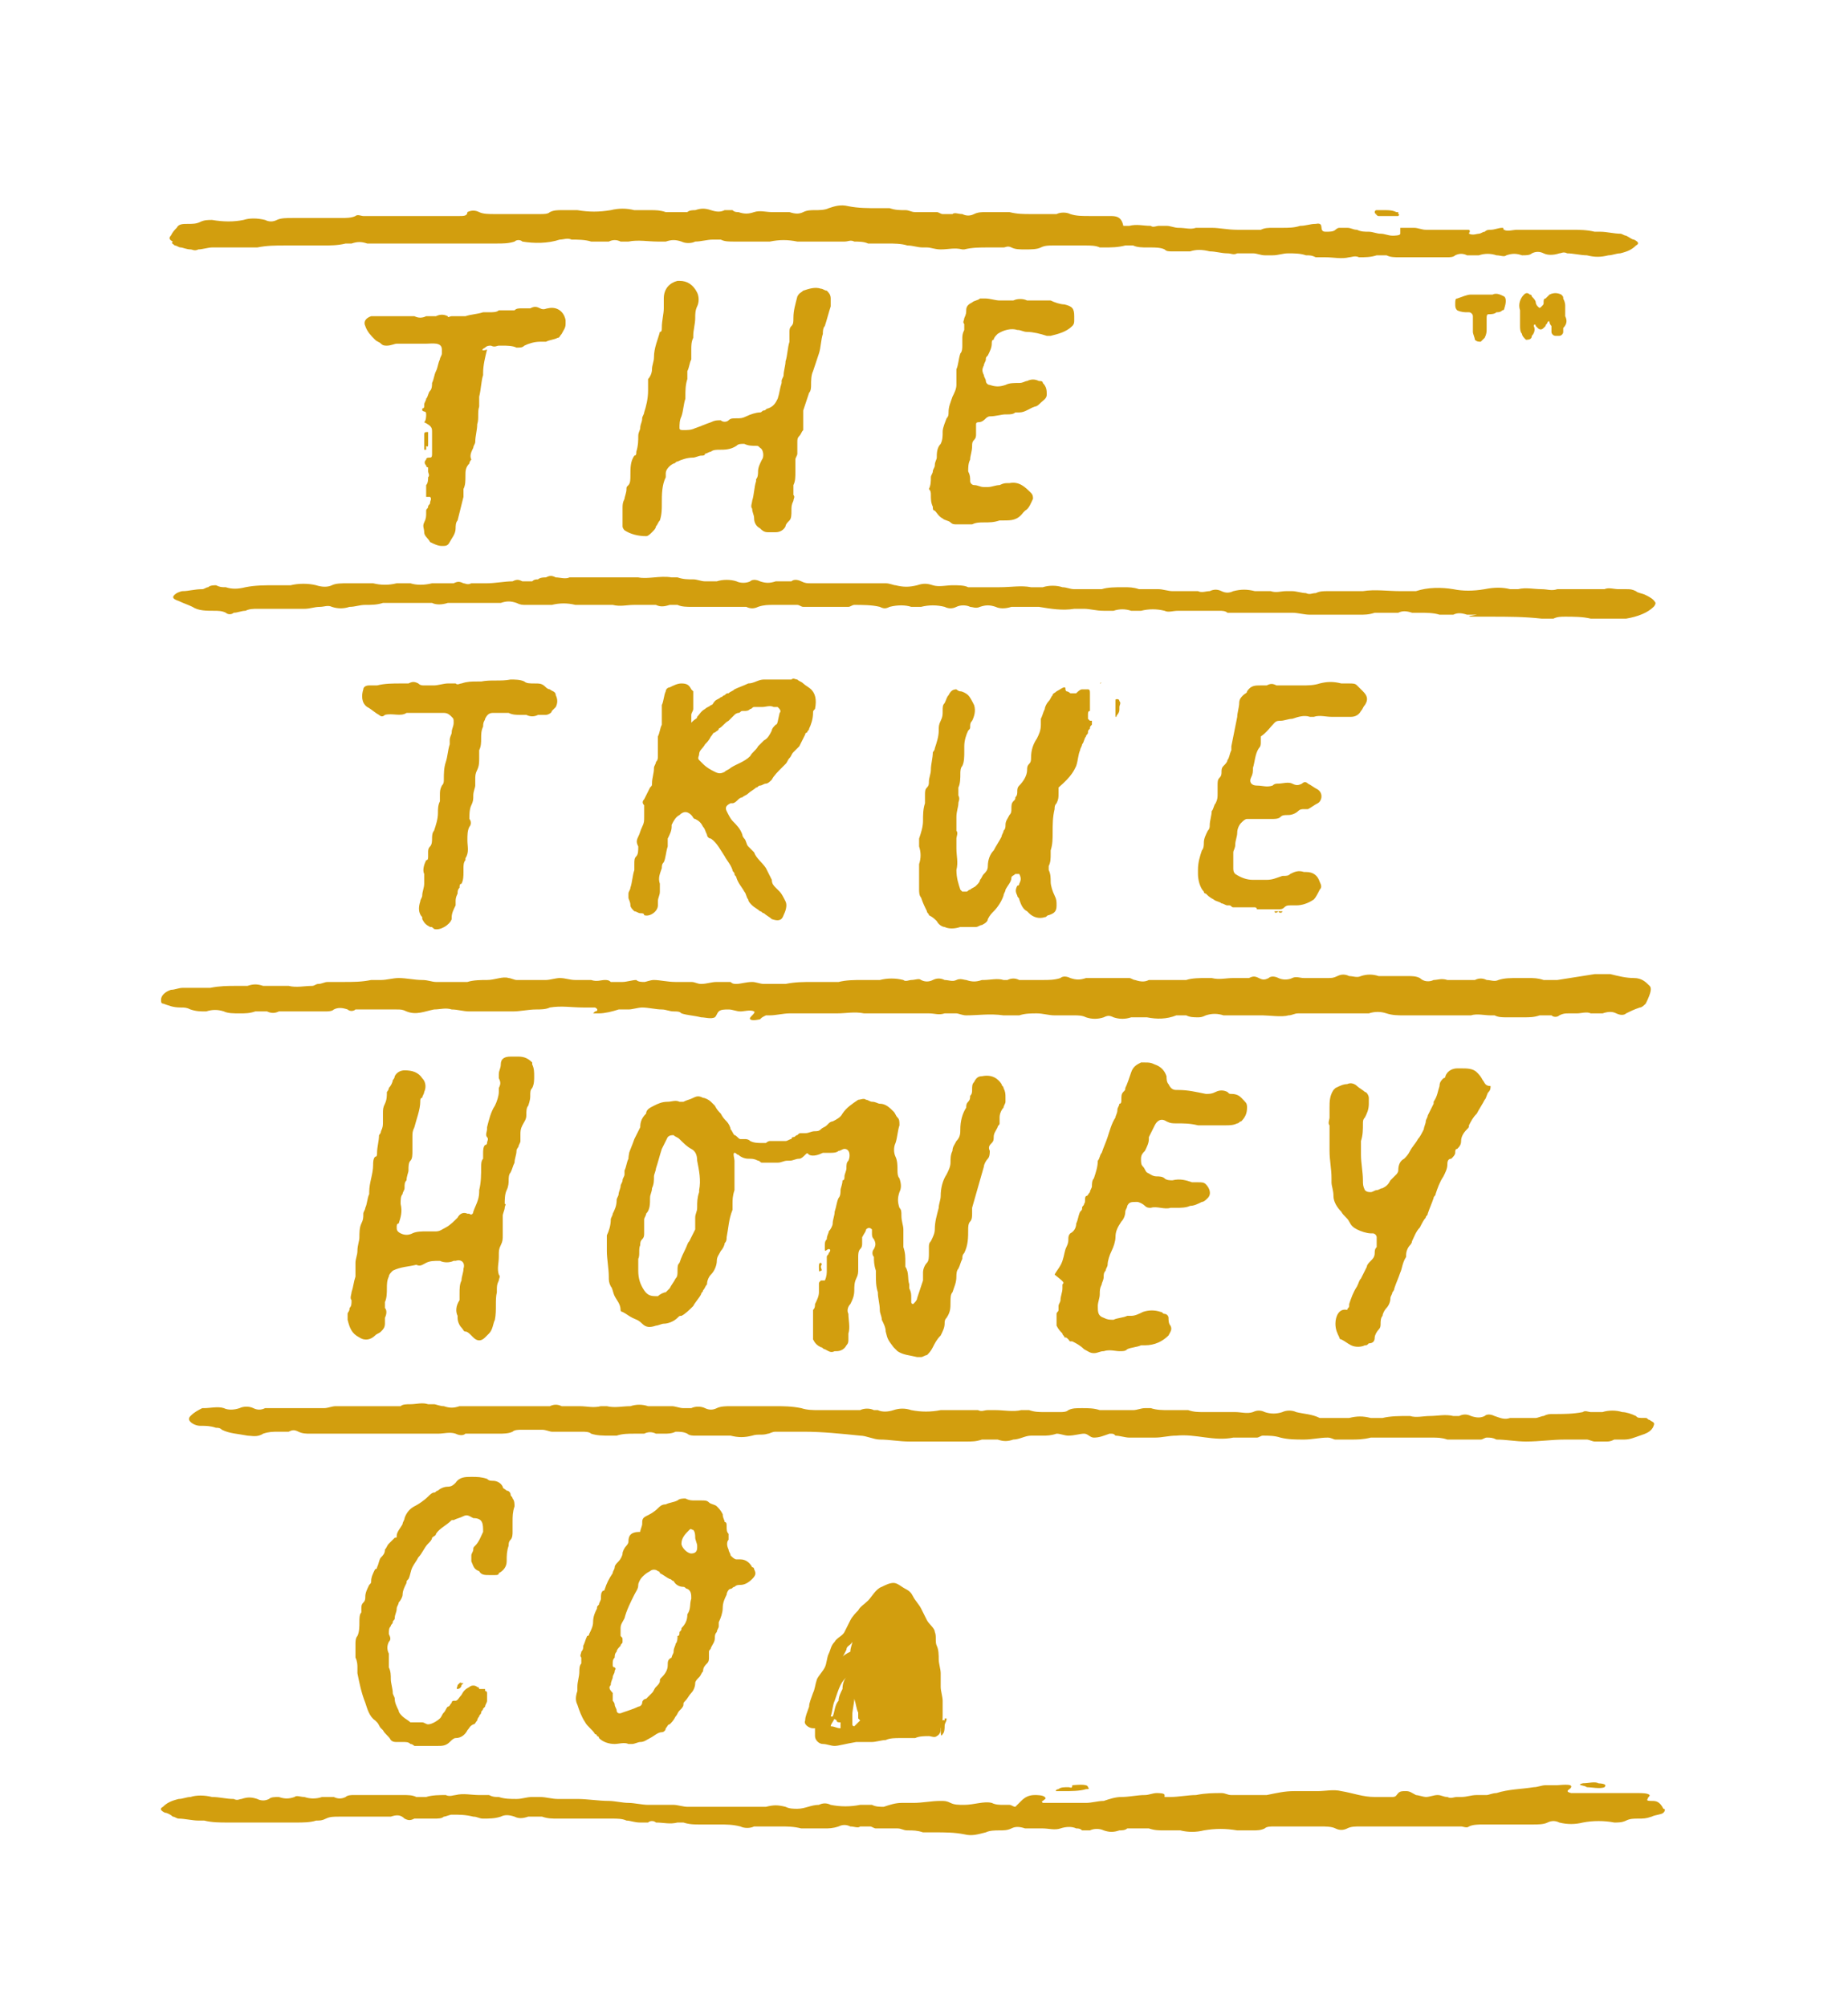 <?xml version="1.0" encoding="utf-8"?>
<!-- Generator: Adobe Illustrator 26.0.1, SVG Export Plug-In . SVG Version: 6.00 Build 0)  -->
<svg version="1.1" id="Layer_1" xmlns="http://www.w3.org/2000/svg" xmlns:xlink="http://www.w3.org/1999/xlink" x="0px" y="0px"
	 viewBox="0 0 94.1 102.2" style="enable-background:new 0 0 94.1 102.2;" xml:space="preserve">
<style type="text/css">
	.st0{fill:#D29E0E;}
</style>
<path class="st0" d="M84,50.2c-0.2-0.2-0.4-0.4-0.8-0.4s-0.8-0.1-1.2-0.2c-0.2,0-0.4,0-0.6,0c-0.1,0-0.1,0-0.2,0
	c-0.6,0.1-1.3,0.2-1.9,0.3c-0.2,0-0.5,0-0.7,0c-0.3-0.1-0.5-0.1-0.8-0.1c-0.2,0-0.3,0-0.5,0c-0.4,0-0.7,0-1,0.1
	c-0.2,0.1-0.4,0-0.6,0c-0.2-0.1-0.4-0.1-0.6,0c-0.1,0-0.2,0-0.4,0c-0.2,0-0.4,0-0.6,0c-0.1,0-0.3,0-0.4,0c-0.3-0.1-0.5,0-0.7,0
	c-0.2,0.1-0.5,0.1-0.7-0.1c-0.2-0.1-0.4-0.1-0.6-0.1s-0.4,0-0.7,0c-0.1,0-0.1,0-0.2,0c-0.2,0-0.4,0-0.6,0c-0.3-0.1-0.6-0.1-0.9,0
	c-0.2,0.1-0.4,0-0.6,0c-0.2-0.1-0.4-0.1-0.6,0s-0.3,0.1-0.5,0.1s-0.5,0-0.7,0s-0.3,0-0.5,0s-0.4-0.1-0.6,0s-0.5,0.1-0.7,0
	s-0.4-0.1-0.5,0c-0.2,0.1-0.3,0.1-0.5,0c-0.2-0.1-0.3-0.1-0.5,0c-0.1,0-0.2,0-0.3,0c-0.2,0-0.3,0-0.5,0c-0.4,0-0.7,0.1-1.1,0
	c-0.1,0-0.2,0-0.3,0c-0.3,0-0.7,0-1,0.1c-0.2,0-0.4,0-0.5,0s-0.3,0-0.4,0c-0.1,0-0.3,0-0.4,0c-0.2,0-0.4,0-0.6,0
	c-0.2,0.1-0.4,0.1-0.7,0c-0.1,0-0.2-0.1-0.3-0.1c-0.3,0-0.6,0-0.9,0c-0.2,0-0.4,0-0.7,0c-0.2,0-0.4,0-0.6,0c-0.3,0.1-0.5,0.1-0.8,0
	c-0.2-0.1-0.4-0.1-0.5,0c-0.3,0.1-0.6,0.1-0.9,0.1c-0.2,0-0.4,0-0.6,0c-0.2,0-0.4,0-0.6,0c-0.2-0.1-0.4-0.1-0.6,0
	c-0.1,0-0.2,0-0.2,0c-0.3-0.1-0.7,0-1,0H50c-0.3,0.1-0.5,0.1-0.8,0c-0.1,0-0.3-0.1-0.5,0s-0.4,0-0.6,0c-0.2-0.1-0.4-0.1-0.6,0
	c-0.2,0.1-0.4,0.1-0.6,0c-0.1-0.1-0.3,0-0.5,0c-0.1,0-0.3,0.1-0.4,0c-0.4-0.1-0.8-0.1-1.2,0c-0.2,0-0.5,0-0.7,0c-0.1,0-0.1,0-0.2,0
	c-0.4,0-0.8,0-1.2,0.1c-0.1,0-0.2,0-0.2,0c-0.2,0-0.4,0-0.6,0c-0.2,0-0.4,0-0.5,0c-0.5,0-0.9,0-1.4,0.1c-0.2,0-0.4,0-0.6,0
	c-0.2,0-0.3,0-0.5,0S38.5,50,38.3,50c-0.3,0-0.6,0.1-0.8,0.1c-0.1,0-0.2,0-0.3-0.1c-0.2,0-0.4,0-0.7,0s-0.5,0.1-0.8,0.1
	c-0.2,0-0.3-0.1-0.5-0.1c-0.3,0-0.5,0-0.8,0c-0.4,0-0.8-0.1-1.1-0.1c-0.2,0-0.4,0.1-0.5,0.1s-0.3,0-0.4-0.1c-0.2,0-0.5,0.1-0.7,0.1
	s-0.4,0-0.6,0c-0.1-0.1-0.2-0.1-0.3-0.1c-0.2,0-0.4,0.1-0.7,0c-0.3,0-0.6,0-0.8,0c-0.3,0-0.5-0.1-0.8-0.1c-0.2,0-0.5,0.1-0.7,0.1
	c-0.3,0-0.7,0-1,0c-0.2,0-0.3,0-0.5,0c-0.1,0-0.3-0.1-0.4-0.1c-0.3-0.1-0.7,0.1-1.1,0.1c-0.3,0-0.7,0-1,0.1c-0.3,0-0.7,0-1,0
	c-0.2,0-0.4,0-0.6,0s-0.4-0.1-0.7-0.1c-0.4,0-0.8-0.1-1.2-0.1c-0.3,0-0.6,0.1-0.9,0.1c-0.2,0-0.3,0-0.5,0C18.4,50,18,50,17.5,50
	c-0.3,0-0.5,0-0.8,0c-0.2,0-0.3,0.1-0.5,0.1c-0.1,0-0.2,0.1-0.3,0.1c-0.4,0-0.8,0.1-1.2,0c-0.1,0-0.1,0-0.2,0c-0.3,0-0.7,0-1,0h-0.1
	c-0.3-0.1-0.5-0.1-0.8,0c-0.1,0-0.2,0-0.3,0s-0.2,0-0.3,0c-0.4,0-0.8,0-1.3,0.1h-0.1c-0.3,0-0.6,0-1,0c-0.1,0-0.2,0-0.3,0
	c-0.2,0-0.4,0.1-0.6,0.1c-0.3,0.1-0.5,0.3-0.5,0.5c0,0.1,0,0.2,0.1,0.2c0.3,0.1,0.5,0.2,0.9,0.2c0.2,0,0.3,0,0.5,0.1
	c0.3,0.1,0.5,0.1,0.8,0.1c0.3-0.1,0.6-0.1,0.9,0c0.2,0.1,0.5,0.1,0.8,0.1s0.5,0,0.8-0.1c0.2,0,0.4,0,0.6,0c0.2,0.1,0.4,0.1,0.6,0
	c0.1,0,0.2,0,0.3,0c0.3,0,0.6,0,0.8,0c0.1,0,0.3,0,0.4,0c0.1,0,0.3,0,0.4,0s0.3,0,0.4,0c0.2,0,0.4,0,0.5-0.1c0.2-0.1,0.4-0.1,0.7,0
	c0.1,0.1,0.3,0.1,0.4,0c0.1,0,0.2,0,0.3,0c0.1,0,0.3,0,0.4,0s0.2,0,0.3,0c0.2,0,0.5,0,0.7,0c0.1,0,0.3,0,0.4,0c0.2,0,0.3,0,0.5,0.1
	c0.5,0.2,0.9,0,1.4-0.1c0.3,0,0.6-0.1,0.9,0c0.3,0,0.6,0.1,0.9,0.1c0.5,0,0.9,0,1.3,0c0.3,0,0.6,0,0.9,0c0.4,0,0.8-0.1,1.2-0.1
	c0.2,0,0.5,0,0.7-0.1c0.6-0.1,1.1,0,1.7,0c0.1,0,0.5,0,0.6,0c0.2,0.1,0.1,0.2,0,0.2l-0.1,0.1h0.3c0.3,0,0.7-0.1,1-0.2
	c0.2,0,0.3,0,0.5,0c0.2,0,0.5-0.1,0.7-0.1c0.3,0,0.7,0.1,1,0.1c0.2,0,0.4,0.1,0.6,0.1c0.2,0,0.3,0,0.4,0.1c0.3,0.1,0.6,0.1,1,0.2
	c0.2,0,0.5,0.1,0.7,0c0.1-0.1,0.1-0.2,0.2-0.3c0.1-0.1,0.3-0.1,0.5-0.1s0.4,0.1,0.6,0.1c0.2,0,0.5-0.1,0.7,0
	c0.1,0.1-0.3,0.3-0.2,0.4c0.1,0.1,0.5,0,0.5,0c0.1-0.1,0.1-0.1,0.3-0.2c0.1,0,0.1,0,0.2,0c0.3,0,0.7-0.1,1-0.1c0.1,0,0.2,0,0.3,0
	c0.3,0,0.7,0,1.1,0c0.3,0,0.6,0,0.9,0h0.1c0.5,0,0.9-0.1,1.4,0c0.1,0,0.2,0,0.2,0c0.4,0,0.8,0,1.1,0c0.2,0,0.3,0,0.5,0s0.3,0,0.5,0
	s0.3,0,0.5,0s0.4,0,0.5,0c0.3,0,0.5,0.1,0.8,0c0.2,0,0.4,0,0.6,0c0.1,0,0.3,0.1,0.5,0.1c0.6,0,1.2-0.1,1.9,0c0.1,0,0.2,0,0.4,0
	c0.1,0,0.3,0,0.4,0c0.3-0.1,0.6-0.1,0.9-0.1c0.3,0,0.6,0.1,0.9,0.1c0.3,0,0.7,0,1,0c0.2,0,0.4,0,0.6,0.1c0.3,0.1,0.6,0.1,0.9,0
	c0.2-0.1,0.3-0.1,0.5,0c0.3,0.1,0.6,0.1,0.9,0c0.3,0,0.5,0,0.8,0c0.5,0.1,1,0.1,1.5-0.1c0.2,0,0.3,0,0.5,0c0.2,0.1,0.4,0.1,0.6,0.1
	c0.1,0,0.2,0,0.4-0.1c0.3-0.1,0.6-0.1,0.9,0c0.1,0,0.3,0,0.4,0c0.2,0,0.4,0,0.7,0s0.6,0,0.9,0s1,0.1,1.3,0c0.2,0,0.3-0.1,0.5-0.1
	c0.3,0,0.6,0,0.9,0c0.1,0,0.2,0,0.3,0c0.1,0,0.2,0,0.4,0c0.4,0,0.8,0,1.2,0c0.1,0,0.2,0,0.3,0c0.2,0,0.3,0,0.5,0
	c0.3-0.1,0.6-0.1,0.9,0s0.6,0.1,0.9,0.1c0.2,0,0.5,0,0.7,0s0.3,0,0.5,0c0.1,0,0.2,0,0.3,0c0.2,0,0.4,0,0.6,0s0.4,0,0.5,0
	c0.3,0,0.5,0,0.8,0c0.3-0.1,0.7,0,1,0c0.1,0,0.1,0,0.2,0c0.2,0.1,0.4,0.1,0.6,0.1c0.1,0,0.2,0,0.3,0c0.1,0,0.3,0,0.4,0s0.1,0,0.2,0
	c0.3,0,0.5,0,0.8-0.1c0.2,0,0.4,0,0.6,0c0.1,0.1,0.3,0.1,0.4,0c0.2-0.1,0.3-0.1,0.5-0.1c0.1,0,0.3,0,0.4,0c0.2,0,0.5-0.1,0.7,0
	c0.2,0,0.4,0,0.6,0c0.3-0.1,0.5-0.1,0.7,0s0.4,0.1,0.5,0c0.2-0.1,0.4-0.2,0.7-0.3c0.1,0,0.2-0.1,0.3-0.2
	C84.1,50.5,84.1,50.3,84,50.2"/>
<path class="st0" d="M28.6,51.2c0.2,0,0.8,0.1,0.9-0.1c-0.1-0.1-0.3-0.2-0.5-0.2c-0.1,0-0.1,0-0.2-0.1c-0.1,0-0.2,0-0.3,0
	c-0.2,0-0.4,0-0.7,0c-0.2,0-0.4,0-0.5,0.1S27.2,51,27.4,51C27.8,51.3,28.3,51.2,28.6,51.2"/>
<path class="st0" d="M32.7,51.2c0.1,0,0.4,0,0.5,0c0-0.1,0-0.1-0.1-0.1H33h-0.1h-0.1L32.7,51.2L32.7,51.2c-0.1-0.1-0.1-0.1-0.2-0.1
	c0,0,0,0,0,0.1C32.4,51.3,32.6,51.2,32.7,51.2"/>
<path class="st0" d="M31.2,61.8c0,0.1-0.1,0.2-0.1,0.3c0,0.3-0.1,0.6-0.2,0.8c0,0.1,0,0.1,0,0.2c0,0.2,0,0.4,0,0.6
	c0,0.4,0.1,0.9,0.1,1.3c0,0.2,0,0.3,0.1,0.5c0.1,0.1,0.1,0.3,0.2,0.5l0,0c0.1,0.2,0.3,0.4,0.3,0.7c0,0.1,0.1,0.1,0.1,0.1
	c0.2,0.1,0.3,0.2,0.5,0.3c0.2,0.1,0.3,0.1,0.5,0.3c0.2,0.2,0.4,0.2,0.7,0.1c0.1,0,0.3-0.1,0.4-0.1c0.2,0,0.5-0.1,0.7-0.3
	c0.1-0.1,0.1-0.1,0.2-0.1c0.2-0.1,0.4-0.3,0.6-0.5c0.1-0.2,0.3-0.4,0.4-0.6c0-0.1,0.1-0.1,0.1-0.2c0.1-0.1,0.1-0.2,0.2-0.3
	c0-0.2,0.1-0.4,0.2-0.5c0.2-0.2,0.3-0.5,0.3-0.7s0.1-0.3,0.2-0.5c0.1-0.1,0.2-0.3,0.2-0.4C37,63.2,37,63.1,37,63
	c0.1-0.5,0.1-0.9,0.3-1.4c0-0.1,0-0.2,0-0.3c0-0.2,0-0.4,0.1-0.7c0-0.2,0-0.3,0-0.5V60v-0.1c0-0.1,0-0.3,0-0.4v-0.1
	c0-0.1,0-0.2,0-0.3s-0.1-0.4,0-0.4s0.1,0.1,0.2,0.1c0.1,0.1,0.3,0.2,0.5,0.2s0.3,0,0.5,0.1c0.1,0,0.1,0.1,0.2,0.1c0.1,0,0.2,0,0.3,0
	c0.2,0,0.3,0,0.5,0s0.3-0.1,0.5-0.1h0.1c0.2,0,0.3-0.1,0.5-0.1c0.1,0,0.2-0.1,0.3-0.2c0.1-0.1,0.1-0.1,0.2,0c0.2,0.1,0.5,0,0.7-0.1
	c0.1,0,0.2,0,0.4,0c0.1,0,0.3,0,0.4-0.1c0.1,0,0.2-0.1,0.3-0.1c0.3,0,0.3,0.4,0.2,0.6c-0.1,0.1-0.1,0.2-0.1,0.4
	c0,0.1-0.1,0.3-0.1,0.4c0,0.1,0,0.2-0.1,0.2c0,0.2-0.1,0.4-0.1,0.5s0,0.3-0.1,0.4c-0.1,0.2-0.1,0.4-0.2,0.7c0,0.2-0.1,0.4-0.1,0.6
	c0,0.1-0.1,0.3-0.2,0.4c0,0.1-0.1,0.2-0.1,0.4C42,63.2,42,63.3,42,63.4v0.1v0.1c0,0.2,0.1,0,0.2,0c0.1,0,0.1,0.1,0,0.2
	c0,0.1-0.1,0.1-0.1,0.2c0,0.1,0,0.1,0,0.2c0,0.2,0,0.3,0,0.5c0,0.1,0,0.3-0.1,0.5c-0.1,0-0.2,0-0.2,0c-0.1,0.1-0.1,0.1-0.1,0.2
	s0,0.2,0,0.4c0,0.2-0.1,0.4-0.2,0.6c0,0.1,0,0.2-0.1,0.3c0,0.1,0,0.2,0,0.3c0,0.1,0,0.2,0,0.3c0,0.2,0,0.4,0,0.7c0,0.1,0,0.1,0,0.2
	c0.1,0.2,0.2,0.3,0.4,0.4c0.1,0,0.1,0.1,0.2,0.1c0.2,0.1,0.3,0.2,0.5,0.1h0.1c0.2,0,0.4-0.1,0.5-0.3c0.1-0.1,0.1-0.2,0.1-0.3
	c0-0.1,0-0.2,0-0.3c0.1-0.3,0-0.7,0-1c-0.1-0.2,0-0.4,0.1-0.5c0.1-0.2,0.2-0.4,0.2-0.7c0-0.2,0-0.4,0.1-0.6s0.1-0.3,0.1-0.5
	c0-0.1,0-0.1,0-0.2s0-0.3,0-0.4s0-0.3,0.1-0.4c0.1-0.1,0.1-0.2,0.1-0.3s0-0.2,0-0.3c0.1-0.2,0.2-0.3,0.2-0.4c0.1-0.1,0.2-0.1,0.3,0
	c0,0.1,0,0.1,0,0.2c0,0.1,0,0.2,0.1,0.3c0.1,0.2,0.1,0.3,0,0.5c-0.1,0.1-0.1,0.3,0,0.4c0,0.2,0,0.4,0.1,0.7c0,0.1,0,0.1,0,0.2
	c0,0.3,0,0.6,0.1,0.9c0,0.3,0.1,0.6,0.1,0.9c0,0.2,0.1,0.3,0.1,0.5c0.1,0.2,0.2,0.4,0.2,0.6c0.1,0.4,0.1,0.4,0.4,0.8
	c0.1,0.1,0.1,0.1,0.2,0.2c0.3,0.2,0.6,0.2,1,0.3c0.1,0,0.2,0,0.2,0c0.1,0,0.2-0.1,0.3-0.1c0.1-0.1,0.2-0.2,0.3-0.4
	c0.1-0.2,0.2-0.4,0.4-0.6c0.1-0.2,0.2-0.4,0.2-0.6c0-0.1,0-0.2,0.1-0.3c0.2-0.3,0.2-0.5,0.2-0.8c0-0.2,0-0.4,0.1-0.5
	c0.1-0.3,0.2-0.5,0.2-0.8c0-0.1,0-0.3,0.1-0.4c0.1-0.2,0.1-0.3,0.2-0.5c0-0.1,0-0.2,0.1-0.3c0.2-0.4,0.2-0.8,0.2-1.2
	c0-0.1,0-0.3,0.1-0.4c0.1-0.1,0.1-0.3,0.1-0.4c0-0.1,0-0.2,0-0.3c0.2-0.7,0.4-1.4,0.6-2.1c0-0.1,0.1-0.3,0.2-0.4
	c0.1-0.1,0.1-0.3,0.1-0.4c-0.1-0.2,0-0.3,0.1-0.4c0.1-0.1,0.1-0.2,0.1-0.3c0-0.2,0.1-0.3,0.2-0.5c0-0.1,0.1-0.1,0.1-0.2
	c0-0.1,0-0.2,0-0.3c0-0.2,0.1-0.4,0.2-0.5c0-0.1,0.1-0.2,0.1-0.3s0-0.2,0-0.2c0-0.2,0-0.3-0.1-0.5c0-0.1-0.1-0.1-0.1-0.2
	c-0.2-0.3-0.5-0.5-1-0.4c-0.2,0-0.3,0.1-0.4,0.3c-0.1,0.1-0.1,0.2-0.1,0.4c0,0.1,0,0.2-0.1,0.3c0,0.1,0,0.2-0.1,0.3
	s-0.1,0.2-0.1,0.3c-0.2,0.3-0.3,0.7-0.3,1.1c0,0.2,0,0.4-0.2,0.6c-0.1,0.2-0.2,0.3-0.2,0.5c-0.1,0.2-0.1,0.4-0.1,0.6
	c0,0.2-0.1,0.4-0.2,0.6c-0.2,0.3-0.3,0.7-0.3,1.1c0,0.2-0.1,0.4-0.1,0.6c-0.1,0.4-0.2,0.7-0.2,1.1c0,0.2-0.1,0.4-0.2,0.6
	c-0.1,0.1-0.1,0.2-0.1,0.3s0,0.2,0,0.3c0,0.2,0,0.4-0.1,0.5c-0.1,0.1-0.2,0.3-0.2,0.5c0,0.1,0,0.2,0,0.4c-0.1,0.3-0.2,0.6-0.3,0.9
	c0,0.1-0.1,0.2-0.2,0.3c-0.1,0-0.1-0.1-0.1-0.1c0-0.1,0-0.1,0-0.2c0-0.2,0-0.3-0.1-0.5c0-0.1,0-0.1,0-0.2c-0.1-0.3,0-0.6-0.2-0.9
	c0-0.1,0-0.1,0-0.2c0-0.3,0-0.5-0.1-0.8c0,0,0-0.1,0-0.2c0-0.2,0-0.5,0-0.7s-0.1-0.4-0.1-0.7c0-0.2,0-0.3-0.1-0.4
	c-0.1-0.3-0.1-0.5,0-0.8c0.1-0.2,0.1-0.4,0-0.7c-0.1-0.1-0.1-0.3-0.1-0.4c0-0.2,0-0.5-0.1-0.7s-0.1-0.5,0-0.7
	c0.1-0.3,0.1-0.6,0.2-0.9c0-0.2,0-0.3-0.1-0.4c-0.1-0.1-0.1-0.2-0.2-0.3c-0.2-0.2-0.4-0.4-0.7-0.4c-0.1,0-0.2-0.1-0.4-0.1
	c-0.1,0-0.2-0.1-0.3-0.1c-0.1-0.1-0.3,0-0.4,0c-0.3,0.2-0.6,0.4-0.8,0.7c-0.1,0.2-0.3,0.3-0.5,0.4c0,0-0.1,0-0.2,0.1l-0.1,0.1
	c-0.1,0.1-0.2,0.1-0.3,0.2c-0.1,0.1-0.2,0.1-0.3,0.1c-0.2,0-0.3,0.1-0.5,0.1c-0.1,0-0.1,0-0.2,0c-0.1,0-0.1,0-0.2,0.1
	c-0.1,0-0.1,0.1-0.2,0.1c0,0-0.1,0-0.1,0.1c-0.1,0-0.2,0.1-0.3,0.1s-0.1,0-0.2,0c-0.1,0-0.1,0-0.2,0c-0.1,0-0.1,0-0.2,0
	c-0.1,0-0.1,0-0.2,0c-0.1,0-0.2,0.1-0.2,0.1c-0.1,0-0.1,0-0.2,0c-0.2,0-0.4,0-0.6-0.1C38.1,58,38,58,37.9,58s-0.2,0-0.2,0
	c-0.1,0-0.2-0.2-0.3-0.2c-0.1-0.1-0.1-0.2-0.2-0.3c0-0.1-0.1-0.3-0.2-0.4c-0.1-0.1-0.2-0.2-0.3-0.4c-0.1-0.1-0.2-0.2-0.3-0.4
	c-0.1-0.1-0.1-0.1-0.2-0.2c-0.1-0.1-0.3-0.2-0.4-0.2c-0.2-0.1-0.3-0.1-0.5,0S35,56,34.8,56.1c-0.1,0-0.2,0-0.2,0
	c-0.2-0.1-0.4,0-0.6,0c-0.3,0-0.5,0.1-0.7,0.2c-0.2,0.1-0.4,0.2-0.4,0.4l0,0c-0.2,0.2-0.3,0.4-0.3,0.7l0,0c-0.1,0.2-0.2,0.4-0.3,0.6
	c-0.1,0.3-0.2,0.5-0.3,0.8c0.1-0.3,0,0,0,0.2c-0.1,0.2-0.1,0.4-0.2,0.6c0,0.1,0,0.1,0,0.2c0,0.1-0.1,0.2-0.1,0.3s-0.1,0.2-0.1,0.3
	s-0.1,0.3-0.1,0.4c0,0.1-0.1,0.2-0.1,0.3C31.4,61.4,31.3,61.6,31.2,61.8 M32.5,64.1c0.1-0.2,0-0.5,0.1-0.7c0-0.1,0-0.2,0.1-0.3
	s0.1-0.2,0.1-0.3c0-0.2,0-0.5,0-0.7c0-0.1,0.1-0.2,0.1-0.3c0.2-0.2,0.2-0.5,0.2-0.8c0-0.2,0.1-0.3,0.1-0.5c0.1-0.2,0.1-0.4,0.1-0.6
	c0-0.1,0.1-0.3,0.1-0.4c0.1-0.3,0.2-0.7,0.3-1c0.1-0.2,0.2-0.4,0.3-0.6c0.1-0.1,0.2-0.1,0.3-0.1c0.1,0.1,0.2,0.1,0.3,0.2
	c0.2,0.2,0.4,0.4,0.6,0.5c0.2,0.1,0.3,0.3,0.3,0.6c0.1,0.5,0.2,1,0.1,1.5v0.1c-0.1,0.3-0.1,0.5-0.1,0.8c0,0.2-0.1,0.3-0.1,0.5
	c0,0.1,0,0.2,0,0.3s0,0.2,0,0.3c-0.1,0.2-0.2,0.4-0.3,0.6c-0.1,0.1-0.1,0.2-0.2,0.4c-0.1,0.2-0.2,0.4-0.3,0.7
	c-0.1,0.1-0.1,0.2-0.1,0.4c0,0.2,0,0.3-0.1,0.4c-0.1,0.2-0.2,0.3-0.3,0.5c-0.1,0.1-0.1,0.1-0.2,0.2c-0.1,0-0.3,0.1-0.4,0.2
	c-0.3,0-0.5,0-0.7-0.3s-0.3-0.6-0.3-1c0-0.1,0-0.2,0-0.4C32.5,64.2,32.5,64.1,32.5,64.1"/>
<path class="st0" d="M41.3,35.1c-0.1-0.1-0.3-0.2-0.4-0.3c-0.1-0.1-0.2-0.1-0.3-0.2c-0.1,0-0.2-0.1-0.3,0c-0.2,0-0.4,0-0.5,0
	s-0.3,0-0.4,0c-0.1,0-0.1,0-0.2,0c-0.1,0-0.2,0-0.3,0c-0.3,0-0.5,0.2-0.8,0.2c-0.2,0.1-0.5,0.2-0.7,0.3c-0.1,0.1-0.2,0.1-0.3,0.2
	c-0.1,0-0.1,0-0.2,0.1c-0.1,0-0.1,0.1-0.2,0.1c-0.1,0.1-0.2,0.1-0.3,0.2c-0.1,0.1-0.1,0.2-0.2,0.2C36.1,36,36,36,35.9,36.1
	c-0.2,0.1-0.3,0.3-0.4,0.4c0,0.1-0.1,0.1-0.2,0.2l-0.1,0.1c0-0.1,0-0.1,0-0.2c0-0.1,0-0.1,0-0.2c0-0.1,0.1-0.2,0.1-0.3s0-0.3,0-0.5
	l0,0c0-0.1,0-0.3,0-0.4l-0.1-0.1c-0.1-0.2-0.2-0.3-0.5-0.3c-0.2,0-0.4,0.1-0.6,0.2c-0.1,0-0.2,0.1-0.2,0.2c-0.1,0.2-0.1,0.5-0.2,0.7
	V36c0,0.2,0,0.4,0,0.5s0,0.3,0,0.4c-0.1,0.2-0.1,0.4-0.2,0.6c0,0.1,0,0.1,0,0.2c0,0.1,0,0.1,0,0.2c0,0.2,0,0.4,0,0.6
	c0,0.1,0,0.2-0.1,0.3c0,0.1-0.1,0.2-0.1,0.3c0,0.3-0.1,0.5-0.1,0.8c0,0.1,0,0.1-0.1,0.2c-0.1,0.2-0.2,0.4-0.3,0.6
	c-0.1,0.1-0.1,0.2,0,0.3c0,0.1,0,0.2,0,0.3s0,0.2,0,0.3c0,0.2,0,0.3-0.1,0.5s-0.1,0.3-0.2,0.5c-0.1,0.2-0.1,0.3,0,0.5
	c0,0.2,0,0.4-0.1,0.5s-0.1,0.2-0.1,0.4c0,0.1,0,0.2,0,0.3c-0.1,0.3-0.1,0.6-0.2,0.9c0,0.1-0.1,0.2-0.1,0.3s0,0.2,0,0.2
	c0,0.1,0.1,0.2,0.1,0.4c0,0.1,0.1,0.2,0.2,0.3c0.1,0,0.2,0.1,0.3,0.1s0.2,0,0.2,0.1c0.3,0.1,0.7-0.2,0.7-0.5c0-0.1,0-0.1,0-0.2
	c0-0.2,0.1-0.3,0.1-0.5c0-0.1,0-0.1,0-0.2s0-0.1,0-0.2c-0.1-0.3,0-0.5,0.1-0.8c0-0.1,0-0.2,0.1-0.3c0.1-0.2,0.1-0.5,0.2-0.8
	c0,0,0-0.1,0-0.2c0-0.1,0-0.2,0-0.2c0.1-0.2,0.2-0.4,0.2-0.6V42c0.1-0.2,0.2-0.4,0.4-0.5c0.2-0.2,0.4-0.2,0.6,0l0,0
	c0.1,0.1,0.1,0.2,0.2,0.2c0.2,0.1,0.3,0.2,0.4,0.4c0.1,0.1,0.1,0.2,0.2,0.4c0,0.1,0.1,0.2,0.2,0.2c0.3,0.2,0.5,0.6,0.7,0.9
	c0.1,0.2,0.3,0.4,0.4,0.7c0,0.1,0.1,0.1,0.1,0.2c0,0.1,0.1,0.1,0.1,0.2c0.1,0.3,0.3,0.5,0.4,0.7c0.1,0.1,0.1,0.3,0.2,0.4
	c0,0.1,0.1,0.2,0.2,0.3c0.1,0.1,0.3,0.2,0.4,0.3c0.1,0,0.1,0.1,0.2,0.1c0.1,0.1,0.3,0.2,0.4,0.3c0.3,0.1,0.5,0.1,0.6-0.2
	c0.1-0.2,0.2-0.5,0.1-0.7c-0.1-0.2-0.2-0.4-0.3-0.5s-0.1-0.1-0.2-0.2c-0.1-0.1-0.2-0.2-0.2-0.4c-0.1-0.2-0.2-0.4-0.3-0.6
	c-0.2-0.3-0.5-0.5-0.6-0.8c-0.1-0.1-0.2-0.2-0.3-0.3s-0.1-0.3-0.2-0.4c0,0-0.1-0.1-0.1-0.2c-0.1-0.3-0.3-0.5-0.5-0.7
	c-0.1-0.1-0.2-0.3-0.3-0.5s0-0.3,0.2-0.4h0.1c0.1,0,0.2-0.1,0.3-0.2c0,0,0.1-0.1,0.2-0.1c0.1-0.1,0.2-0.1,0.3-0.2
	c0.1-0.1,0.3-0.2,0.4-0.3c0.1,0,0.1-0.1,0.2-0.1c0.1,0,0.2-0.1,0.3-0.1s0.2-0.1,0.3-0.2c0.1-0.2,0.3-0.4,0.5-0.6
	c0.1-0.1,0.1-0.1,0.2-0.2c0.1-0.1,0.1-0.2,0.2-0.3c0.1-0.1,0.1-0.2,0.2-0.3c0.1-0.1,0.2-0.2,0.3-0.3c0.1-0.2,0.2-0.4,0.3-0.6
	c0-0.1,0.1-0.1,0.1-0.1c0-0.1,0.1-0.1,0.1-0.2c0.1-0.2,0.2-0.5,0.2-0.8c0-0.1,0-0.1,0.1-0.2C41.6,35.6,41.5,35.3,41.3,35.1
	 M39.5,36.9c-0.1,0.1-0.2,0.2-0.2,0.3c-0.1,0.2-0.2,0.4-0.4,0.5c-0.1,0.1-0.2,0.2-0.3,0.3c-0.1,0.2-0.3,0.3-0.4,0.5
	c-0.3,0.3-0.7,0.4-1,0.6c-0.1,0.1-0.2,0.1-0.3,0.2c-0.2,0.1-0.3,0.1-0.5,0s-0.4-0.2-0.6-0.4l-0.1-0.1l-0.1-0.1c-0.1-0.1,0-0.2,0-0.3
	c0-0.2,0.2-0.3,0.3-0.5c0.1-0.1,0.2-0.2,0.3-0.4c0.1-0.1,0.1-0.2,0.2-0.2c0.1-0.1,0.2-0.1,0.2-0.2c0.2-0.1,0.3-0.3,0.5-0.4
	c0.1-0.1,0.2-0.2,0.3-0.3s0.2-0.1,0.2-0.1c0.1,0,0.1-0.1,0.2-0.1h0.1c0.1,0,0.2,0,0.3-0.1c0.1,0,0.1-0.1,0.2-0.1c0.1,0,0.2,0,0.4,0
	s0.4-0.1,0.6,0h0.1h0.1c0.1,0.1,0.2,0.2,0.1,0.3C39.6,36.7,39.6,36.9,39.5,36.9"/>
<path class="st0" d="M29.4,86.8c0.1,0.3,0.2,0.6,0.4,0.9c0.1,0.2,0.4,0.4,0.5,0.6c0,0,0.1,0,0.1,0.1c0,0,0.1,0,0.1,0.1
	c0.2,0.2,0.5,0.3,0.8,0.3c0.2,0,0.5-0.1,0.7,0c0,0,0.1,0,0.2,0c0.1,0,0.3-0.1,0.4-0.1c0.2,0,0.3-0.1,0.5-0.2s0.4-0.3,0.6-0.3
	c0.1,0,0.2-0.1,0.2-0.2c0.1-0.1,0.1-0.2,0.2-0.2c0.1-0.1,0.2-0.2,0.3-0.4c0.1-0.1,0.1-0.2,0.2-0.3c0.1-0.1,0.2-0.2,0.2-0.3
	c0-0.1,0-0.1,0.1-0.2s0.2-0.3,0.3-0.4s0.2-0.3,0.2-0.5c0-0.1,0.1-0.2,0.2-0.3c0.1-0.1,0.1-0.2,0.2-0.3c0-0.2,0.1-0.3,0.2-0.4
	c0.1-0.1,0.1-0.2,0.1-0.3c0-0.1,0-0.2,0-0.3c0-0.1,0.1-0.1,0.1-0.2c0.1-0.2,0.2-0.3,0.2-0.5c0-0.1,0-0.2,0.1-0.3
	c0-0.1,0.1-0.2,0.1-0.3c0-0.1,0-0.1,0-0.2c0.1-0.2,0.2-0.5,0.2-0.7c0-0.3,0.1-0.5,0.2-0.7c0-0.1,0.1-0.3,0.2-0.3
	c0.1,0,0.1-0.1,0.2-0.1c0.1-0.1,0.2-0.1,0.3-0.1c0.2,0,0.4-0.1,0.6-0.3c0.2-0.2,0.2-0.3,0.1-0.5c0,0,0-0.1-0.1-0.1
	c-0.1-0.2-0.3-0.4-0.6-0.4c-0.1,0-0.1,0-0.2,0c-0.1,0-0.2-0.1-0.3-0.2c0-0.1-0.1-0.2-0.1-0.3c-0.1-0.2-0.1-0.4,0-0.5
	c0-0.1,0-0.2,0-0.3C37,78,37,77.9,37,77.7c0-0.1,0-0.2-0.1-0.2c0-0.1-0.1-0.2-0.1-0.4c-0.1-0.2-0.2-0.3-0.3-0.4s-0.3-0.1-0.4-0.2
	c-0.1-0.1-0.2-0.1-0.4-0.1c-0.1,0-0.2,0-0.3,0c-0.2,0-0.3,0-0.5-0.1c-0.1,0-0.3,0-0.4,0.1c-0.2,0.1-0.4,0.1-0.6,0.2
	c-0.2,0-0.3,0.1-0.4,0.2c-0.2,0.2-0.4,0.3-0.6,0.4c-0.2,0.1-0.2,0.2-0.2,0.4c0,0.1-0.1,0.3-0.1,0.4c-0.5,0-0.6,0.2-0.6,0.5
	c0,0.1-0.1,0.2-0.1,0.2c-0.1,0.1-0.2,0.3-0.2,0.4s-0.1,0.3-0.2,0.4s-0.2,0.2-0.2,0.3c0,0.1-0.1,0.2-0.1,0.3
	c-0.2,0.3-0.3,0.5-0.4,0.8c0,0,0,0.1-0.1,0.1c-0.1,0.1-0.1,0.2-0.1,0.4c0,0.1-0.1,0.2-0.1,0.3c-0.1,0.1-0.1,0.1-0.1,0.2
	c-0.1,0.2-0.2,0.4-0.2,0.7c0,0.2-0.1,0.4-0.2,0.6c0,0,0,0.1-0.1,0.1c-0.1,0.2-0.1,0.3-0.2,0.5c0,0.1,0,0.2-0.1,0.3
	c0,0.1-0.1,0.2,0,0.3c0,0.1,0,0.2,0,0.3c-0.1,0.1-0.1,0.3-0.1,0.4c0,0.3-0.1,0.5-0.1,0.8c0,0.1,0,0.2,0,0.2
	C29.3,86.4,29.3,86.6,29.4,86.8 M35.1,77.9c0.1-0.1,0.1,0,0.2,0c0.1,0.1,0.1,0.3,0.1,0.4s0.1,0.3,0.1,0.4c0,0,0,0,0,0.1
	c0,0.2-0.1,0.3-0.3,0.3s-0.5-0.3-0.5-0.5C34.7,78.3,34.9,78.1,35.1,77.9 M31.1,85.8L31.1,85.8c0-0.2,0.1-0.3,0.1-0.4
	c0-0.1,0.1-0.2,0.1-0.3c0-0.1,0.1-0.1,0-0.2c0,0-0.1,0-0.1-0.1v-0.1c0-0.1,0-0.2,0.1-0.3c0-0.1,0-0.2,0.1-0.3c0-0.1,0.1-0.2,0.2-0.3
	c0-0.1,0.1-0.1,0.1-0.2v-0.1c0-0.1,0-0.1-0.1-0.2v-0.1c0-0.1,0-0.2,0-0.3c0-0.2,0.1-0.3,0.2-0.5c0.1-0.4,0.3-0.8,0.5-1.2
	c0.1-0.2,0.2-0.3,0.2-0.5c0-0.1,0.1-0.3,0.2-0.4c0.1-0.1,0.2-0.2,0.4-0.3c0.1-0.1,0.3-0.1,0.4,0c0,0,0.1,0,0.1,0.1
	c0.2,0.1,0.3,0.2,0.5,0.3c0.1,0,0.1,0.1,0.2,0.1c0.1,0.2,0.3,0.3,0.5,0.3c0.1,0,0.1,0.1,0.2,0.1c0.2,0.1,0.2,0.3,0.2,0.5
	c-0.1,0.3,0,0.5-0.2,0.8c0,0.3-0.1,0.5-0.3,0.7c0,0.1,0,0.1-0.1,0.2c0,0.1,0,0.2-0.1,0.2l0,0c0,0.1,0,0.3-0.1,0.4
	c0,0.1-0.1,0.2-0.1,0.4c0,0.1-0.1,0.2-0.1,0.3C34,84.5,34,84.6,34,84.8c0,0.2-0.1,0.4-0.3,0.6c-0.1,0.1-0.1,0.1-0.1,0.2
	s-0.1,0.2-0.2,0.3c-0.1,0.1-0.1,0.2-0.2,0.3c-0.1,0.1-0.2,0.2-0.3,0.3c-0.1,0-0.2,0.1-0.2,0.2s-0.1,0.2-0.2,0.2
	c-0.2,0.1-0.5,0.2-0.8,0.3c-0.2,0.1-0.3,0-0.3-0.1s-0.1-0.2-0.1-0.3c0-0.1-0.1-0.2-0.1-0.2c0-0.1,0-0.1,0-0.1c0-0.1,0-0.2,0-0.3
	C31,86,31,85.9,31.1,85.8"/>
<path class="st0" d="M54.8,39c0.1-0.3,0.1-0.6,0.2-0.8c0-0.1,0.1-0.2,0.1-0.3c0.1-0.1,0.1-0.3,0.2-0.4l0,0c0-0.1,0.1-0.1,0.1-0.2
	c0-0.1,0-0.1,0.1-0.2c0-0.1,0-0.1,0.1-0.2c0-0.1,0-0.1,0-0.2h-0.1l-0.1-0.1v-0.1v-0.1c0-0.1,0-0.2,0.1-0.2c0,0,0-0.1,0-0.2
	c0-0.1,0-0.1,0-0.2c0-0.1,0-0.1,0-0.2c0-0.1,0-0.1,0-0.2c0,0,0,0,0-0.1s0-0.2-0.1-0.2s-0.2,0-0.3,0s-0.2,0.1-0.3,0.2
	c-0.1,0-0.2,0-0.3,0c0,0-0.1-0.1-0.2-0.1c-0.1-0.1,0-0.2-0.1-0.2s-0.2,0.1-0.4,0.2c-0.1,0.1-0.2,0.1-0.2,0.2
	c-0.1,0.1-0.1,0.2-0.2,0.3c-0.1,0.1-0.2,0.3-0.2,0.4c-0.1,0.2-0.1,0.3-0.2,0.5c0,0.1,0,0.2,0,0.3c0,0.3-0.1,0.5-0.2,0.7
	c-0.2,0.3-0.3,0.6-0.3,1c0,0.1,0,0.2-0.1,0.3s-0.1,0.2-0.1,0.3c0,0.3-0.2,0.6-0.4,0.8c-0.1,0.1-0.1,0.2-0.1,0.3s0,0.2-0.1,0.3
	c0,0.1,0,0.1-0.1,0.2c-0.1,0.1-0.1,0.2-0.1,0.4c0,0.1,0,0.2-0.1,0.3c-0.1,0.2-0.2,0.3-0.2,0.5c0,0.1,0,0.2-0.1,0.3
	c0,0.1-0.1,0.2-0.1,0.3c-0.1,0.2-0.3,0.5-0.4,0.7c-0.2,0.2-0.3,0.5-0.3,0.8c0,0.2-0.1,0.3-0.2,0.4c-0.1,0.1-0.1,0.2-0.2,0.3
	c0,0.1-0.1,0.2-0.2,0.3c-0.1,0.1-0.2,0.1-0.3,0.2c-0.1,0-0.1,0.1-0.2,0.1c-0.1,0-0.1,0-0.2,0l-0.1-0.1c-0.1-0.3-0.2-0.6-0.2-1
	c0.1-0.4,0-0.7,0-1.1c0-0.2,0-0.3,0-0.5c0-0.1,0.1-0.3,0-0.4c0-0.2,0-0.3,0-0.4c0-0.1,0-0.2,0-0.3c0-0.3,0.1-0.5,0.1-0.7
	c0-0.1,0.1-0.2,0-0.4c0-0.1,0-0.3,0-0.4c0.1-0.2,0.1-0.5,0.1-0.7c0-0.1,0-0.3,0.1-0.4c0.1-0.2,0.1-0.5,0.1-0.7c0-0.1,0-0.2,0-0.3
	c0-0.3,0.1-0.6,0.2-0.8c0.1-0.1,0.1-0.1,0.1-0.2c0-0.1,0-0.2,0.1-0.3c0.1-0.2,0.2-0.5,0.1-0.8c-0.1-0.2-0.2-0.4-0.3-0.5
	s-0.3-0.2-0.4-0.2c-0.1,0-0.2-0.1-0.2-0.1c-0.2,0-0.3,0.1-0.4,0.3c-0.1,0.1-0.1,0.2-0.2,0.4C48,35.9,48,36,48,36.2s0,0.3-0.1,0.5
	s-0.1,0.3-0.1,0.5c0,0.3-0.1,0.6-0.2,0.9c0,0.1-0.1,0.2-0.1,0.2c0,0.3-0.1,0.6-0.1,0.9c0,0.2-0.1,0.4-0.1,0.6c0,0.1,0,0.2-0.1,0.3
	s-0.1,0.2-0.1,0.4c0,0.1,0,0.3,0,0.4C47,41.2,47,41.5,47,41.8c0,0.3-0.1,0.6-0.2,0.9c0,0.1,0,0.3,0,0.4c0.1,0.3,0.1,0.6,0,0.9
	c0,0.2,0,0.4,0,0.6c0,0.2,0,0.4,0,0.6v0.1c0,0.1,0,0.3,0.1,0.4c0.1,0.3,0.2,0.5,0.3,0.7c0,0.1,0.1,0.1,0.1,0.2
	c0.2,0.1,0.3,0.2,0.4,0.3c0.1,0.2,0.3,0.3,0.4,0.3c0.2,0.1,0.5,0.1,0.8,0c0.1,0,0.3,0,0.4,0c0.1,0,0.3,0,0.4,0
	c0.1,0,0.2-0.1,0.3-0.1c0.2-0.1,0.3-0.2,0.3-0.3c0.1-0.2,0.2-0.3,0.3-0.4c0.2-0.2,0.4-0.5,0.5-0.8c0-0.1,0.1-0.2,0.1-0.3
	c0.1-0.2,0.3-0.4,0.3-0.6c0-0.1,0.1-0.1,0.2-0.2c0.1,0,0.1,0,0.2,0c0.1,0.2,0.1,0.3,0,0.5c0,0,0,0.1-0.1,0.1c-0.1,0.2-0.1,0.3,0,0.5
	c0,0.1,0.1,0.1,0.1,0.2c0.1,0.3,0.2,0.5,0.4,0.6l0.1,0.1c0.2,0.2,0.5,0.3,0.8,0.2c0.1,0,0.1-0.1,0.2-0.1c0.3-0.1,0.4-0.2,0.4-0.5
	c0-0.2,0-0.3-0.1-0.5s-0.2-0.5-0.2-0.7s0-0.4-0.1-0.6c0-0.1,0-0.2,0-0.2c0.1-0.2,0.1-0.4,0.1-0.6c0-0.1,0-0.1,0-0.2
	c0.1-0.3,0.1-0.6,0.1-0.9c0-0.4,0-0.8,0.1-1.2c0-0.1,0-0.2,0.1-0.3c0.1-0.2,0.1-0.3,0.1-0.5c0-0.1,0-0.2,0-0.3
	C54.6,39.5,54.7,39.2,54.8,39"/>
<path class="st0" d="M17.7,66.9c0,0.1,0,0.2,0,0.3c0.1,0.4,0.2,0.7,0.6,0.9c0.3,0.2,0.6,0.1,0.8-0.1c0.1-0.1,0.2-0.1,0.3-0.2
	c0.1-0.1,0.2-0.2,0.2-0.4c0-0.1,0-0.2,0-0.3c0.1-0.2,0.1-0.4,0-0.5c0-0.1,0-0.2,0-0.3c0.1-0.2,0.1-0.5,0.1-0.7s0-0.4,0.1-0.6
	c0-0.1,0.1-0.2,0.2-0.3c0.4-0.2,0.8-0.2,1.2-0.3l0,0c0.2,0.1,0.3,0,0.5-0.1s0.4-0.1,0.7-0.1c0.2,0.1,0.5,0.1,0.7,0h0.1
	c0.3-0.1,0.5,0.1,0.4,0.4c0,0.2-0.1,0.4-0.1,0.6c-0.1,0.2-0.1,0.4-0.1,0.7c0,0.1,0,0.2,0,0.3c-0.2,0.3-0.2,0.6-0.1,0.8v0.1
	c0,0.2,0.1,0.4,0.2,0.5s0.1,0.2,0.2,0.2s0.2,0.1,0.3,0.2c0,0,0,0,0.1,0.1c0.2,0.2,0.4,0.2,0.6,0c0.1-0.1,0.1-0.1,0.2-0.2
	c0.2-0.2,0.2-0.5,0.3-0.7c0.1-0.5,0-1,0.1-1.4v-0.1c0-0.2,0-0.3,0.1-0.5c0-0.1,0.1-0.2,0-0.3c-0.1-0.3,0-0.6,0-0.9v-0.1
	c0-0.2,0-0.3,0.1-0.5s0.1-0.3,0.1-0.5c0-0.3,0-0.5,0-0.8c0-0.1,0-0.1,0-0.2c0-0.1,0.1-0.3,0.1-0.4c0-0.1,0.1-0.2,0-0.2
	c0-0.2,0-0.5,0.1-0.7s0.1-0.4,0.1-0.5s0-0.3,0.1-0.4c0.1-0.2,0.1-0.3,0.2-0.5c0-0.2,0.1-0.4,0.1-0.6c0-0.1,0.1-0.2,0.1-0.2
	c0-0.1,0.1-0.2,0.1-0.3s0-0.2,0-0.3c0-0.2,0-0.3,0.1-0.5s0.2-0.3,0.2-0.5s0-0.4,0.1-0.5C27,56,27,55.9,27,55.8c0-0.2,0-0.3,0.1-0.4
	c0.1-0.2,0.1-0.4,0.1-0.6c0-0.2,0-0.4-0.1-0.6v-0.1c-0.2-0.2-0.4-0.3-0.7-0.3c-0.1,0-0.2,0-0.4,0c-0.3,0-0.5,0.1-0.5,0.4
	c0,0.2-0.1,0.3-0.1,0.5c0,0.1,0,0.1,0,0.2c0.1,0.2,0.1,0.3,0,0.5c0,0.1,0,0.2,0,0.2c0,0.2-0.1,0.5-0.2,0.7c-0.2,0.3-0.3,0.7-0.4,1.1
	c0,0,0,0,0,0.1s-0.1,0.3,0,0.4c0.1,0.1,0,0.2,0,0.3c0,0,0,0.1-0.1,0.1c-0.1,0.1-0.1,0.3-0.1,0.4c0,0.1,0,0.2,0,0.3
	c-0.1,0.1-0.1,0.3-0.1,0.4c0,0.4,0,0.8-0.1,1.2v0.1c0,0.4-0.2,0.7-0.3,1c0,0.1-0.1,0.2-0.2,0.1h-0.1c-0.2-0.1-0.4,0-0.5,0.2
	c-0.2,0.2-0.4,0.4-0.6,0.5s-0.3,0.2-0.5,0.2s-0.3,0-0.5,0s-0.5,0-0.7,0.1s-0.4,0.1-0.6,0s-0.2-0.2-0.2-0.3s0-0.2,0.1-0.2
	c0.1-0.3,0.2-0.6,0.1-1c0-0.2,0-0.4,0.1-0.5c0-0.1,0.1-0.2,0.1-0.3c0-0.2,0-0.3,0.1-0.4c0-0.2,0.1-0.4,0.1-0.5c0-0.2,0-0.4,0.1-0.5
	s0.1-0.3,0.1-0.5c0-0.1,0-0.2,0-0.3s0-0.3,0-0.4c0-0.2,0-0.3,0.1-0.5c0.1-0.4,0.3-0.9,0.3-1.3c0-0.1,0-0.2,0.1-0.2
	c0-0.1,0.1-0.2,0.1-0.3c0.1-0.2,0.1-0.5-0.1-0.7c-0.2-0.3-0.5-0.4-0.9-0.4c-0.2,0-0.4,0.1-0.5,0.3c0,0.1-0.1,0.2-0.1,0.2
	c0,0.1-0.1,0.3-0.2,0.4c0,0.1-0.1,0.2-0.1,0.2c0,0.2,0,0.4-0.1,0.6c-0.1,0.2-0.1,0.3-0.1,0.5c0,0.1,0,0.2,0,0.4s0,0.3-0.1,0.5
	c0,0.1-0.1,0.2-0.1,0.2c0,0.3-0.1,0.6-0.1,0.9c0,0.1,0,0.2-0.1,0.2C19,59,19,59.2,19,59.3c0,0.5-0.2,0.9-0.2,1.4c0,0.1,0,0.1,0,0.1
	c-0.1,0.2-0.1,0.5-0.2,0.7c0,0.1-0.1,0.2-0.1,0.3c0,0.2,0,0.3-0.1,0.5s-0.1,0.5-0.1,0.7s-0.1,0.4-0.1,0.7c0,0.2-0.1,0.4-0.1,0.6v0.1
	c0,0.1,0,0.2,0,0.2c0,0.1,0,0.3,0,0.4c-0.1,0.3-0.1,0.5-0.2,0.8c0,0.1-0.1,0.3,0,0.4c0,0.2,0,0.3-0.1,0.4
	C17.8,66.8,17.7,66.8,17.7,66.9"/>
<path class="st0" d="M31.9,24.9c0,0.2-0.1,0.4-0.1,0.5c-0.1,0.2-0.1,0.3-0.1,0.5c0,0.3,0,0.6,0,0.9c0,0.1,0.1,0.2,0.1,0.2
	c0.3,0.2,0.7,0.3,1.1,0.3c0.1,0,0.2-0.1,0.3-0.2s0.2-0.2,0.2-0.3c0.1-0.1,0.1-0.2,0.2-0.3c0.1-0.3,0.1-0.6,0.1-0.8c0,0,0,0,0-0.1
	c0-0.4,0-0.9,0.2-1.3c0-0.1,0-0.1,0-0.2c0-0.2,0.2-0.4,0.4-0.5c0.1,0,0.1-0.1,0.2-0.1c0.2-0.1,0.5-0.2,0.8-0.2
	c0.1,0,0.3-0.1,0.4-0.1c0.1,0,0.2,0,0.2-0.1c0.1,0,0.2-0.1,0.3-0.1c0.1-0.1,0.3-0.1,0.4-0.1c0.3,0,0.6,0,0.9-0.2
	c0.1-0.1,0.2-0.1,0.4-0.1c0.2,0.1,0.4,0.1,0.6,0.1c0.1,0,0.1,0,0.2,0.1c0.2,0.1,0.2,0.5,0.1,0.6c-0.1,0.2-0.2,0.4-0.2,0.6
	c0,0.1,0,0.3-0.1,0.4v0.1c-0.1,0.3-0.1,0.7-0.2,1c0,0.1-0.1,0.3,0,0.4c0,0.2,0.1,0.3,0.1,0.5s0.1,0.4,0.3,0.5
	c0.1,0.1,0.2,0.2,0.4,0.2c0.1,0,0.3,0,0.4,0c0.2,0,0.4-0.1,0.5-0.3c0-0.1,0.1-0.2,0.2-0.3c0.1-0.1,0.1-0.3,0.1-0.5s0-0.3,0.1-0.5
	c0-0.1,0.1-0.2,0-0.3c0-0.2,0-0.3,0-0.5c0.1-0.2,0.1-0.4,0.1-0.7c0-0.2,0-0.4,0-0.6c0-0.1,0.1-0.2,0.1-0.3c0-0.2,0-0.4,0-0.6
	c0-0.1,0-0.2,0.1-0.3c0.1-0.1,0.1-0.2,0.2-0.3c0-0.1,0-0.3,0-0.4c0-0.2,0-0.4,0-0.6c0.1-0.3,0.2-0.6,0.3-0.9
	c0.1-0.1,0.1-0.3,0.1-0.4c0-0.2,0-0.5,0.1-0.7c0.1-0.3,0.2-0.6,0.3-0.9s0.1-0.7,0.2-1c0-0.1,0-0.3,0.1-0.4c0.1-0.3,0.2-0.7,0.3-1
	c0-0.1,0-0.3,0-0.4c0-0.2-0.1-0.3-0.2-0.4c-0.1,0-0.2-0.1-0.3-0.1c-0.3-0.1-0.6,0-0.9,0.1c-0.1,0.1-0.2,0.1-0.3,0.3
	c-0.1,0.4-0.2,0.7-0.2,1.1c0,0.2,0,0.3-0.1,0.4s-0.1,0.2-0.1,0.3c0,0.2,0,0.3,0,0.5c-0.1,0.3-0.1,0.7-0.2,1c0,0.2-0.1,0.5-0.1,0.7
	c0,0.1-0.1,0.2-0.1,0.3v0.1c-0.1,0.3-0.1,0.5-0.2,0.8c-0.1,0.2-0.2,0.4-0.5,0.5c-0.1,0-0.1,0.1-0.2,0.1c-0.1,0-0.1,0.1-0.2,0.1
	c-0.2,0-0.5,0.1-0.7,0.2s-0.3,0.1-0.5,0.1s-0.3,0-0.4,0.1c-0.1,0.1-0.3,0.1-0.4,0c-0.2,0-0.3,0-0.5,0.1c-0.3,0.1-0.5,0.2-0.8,0.3
	c-0.2,0.1-0.4,0.1-0.6,0.1c-0.1,0-0.2,0-0.2-0.1c0-0.2,0-0.4,0.1-0.6c0.1-0.3,0.1-0.6,0.2-0.9c0,0,0,0,0-0.1c0-0.3,0-0.6,0.1-0.9
	c0-0.1,0-0.2,0-0.2c0-0.1,0-0.1,0-0.2c0.1-0.2,0.1-0.4,0.2-0.6c0-0.1,0-0.3,0-0.5s0-0.4,0.1-0.6v-0.1c0-0.3,0.1-0.6,0.1-0.9
	c0-0.2,0-0.4,0.1-0.6c0.1-0.2,0.1-0.5,0-0.7c-0.2-0.4-0.5-0.6-0.9-0.6h-0.1c-0.4,0.1-0.7,0.4-0.7,0.9c0,0.2,0,0.3,0,0.5
	c0,0.3-0.1,0.6-0.1,1c0,0.1,0,0.2-0.1,0.2c-0.1,0.4-0.3,0.8-0.3,1.3l0,0c0,0.2-0.1,0.4-0.1,0.6s-0.1,0.4-0.2,0.5c0,0.3,0,0.4,0,0.6
	c0,0.4-0.1,0.8-0.2,1.1c0,0.1-0.1,0.2-0.1,0.3c0,0.2-0.1,0.3-0.1,0.5c0,0.1-0.1,0.2-0.1,0.4c0,0.2,0,0.5-0.1,0.8
	c0,0.1,0,0.2-0.1,0.2c-0.2,0.3-0.2,0.6-0.2,1c0,0.2,0,0.4-0.1,0.5C31.9,24.8,31.9,24.8,31.9,24.9"/>
<path class="st0" d="M24.6,78c-0.1,0.2-0.2,0.5-0.4,0.7c-0.1,0.1-0.1,0.1-0.1,0.2S24,79.1,24,79.2c0,0.1,0,0.2,0,0.3
	c0.1,0.2,0.1,0.4,0.4,0.5l0,0c0.1,0.2,0.3,0.2,0.5,0.2c0,0,0,0,0.1,0s0.1,0,0.2,0s0.2,0,0.2-0.1c0.2-0.1,0.4-0.3,0.4-0.6
	c0-0.3,0-0.5,0.1-0.8c0-0.1,0-0.2,0.1-0.3c0.1-0.1,0.1-0.3,0.1-0.4s0-0.2,0-0.2c0-0.1,0-0.2,0-0.3c0-0.3,0-0.5,0.1-0.8
	c0-0.1,0-0.3-0.1-0.4c0-0.1-0.1-0.1-0.1-0.2s-0.1-0.2-0.2-0.2c-0.1-0.1-0.2-0.1-0.2-0.2c-0.1-0.2-0.3-0.3-0.5-0.3
	c-0.1,0-0.2,0-0.3-0.1c-0.3-0.1-0.5-0.1-0.8-0.1s-0.6,0-0.8,0.3c-0.1,0.1-0.2,0.2-0.4,0.2c-0.2,0-0.4,0.1-0.5,0.2
	c-0.1,0-0.1,0.1-0.2,0.1s-0.2,0.1-0.3,0.2c-0.2,0.2-0.5,0.4-0.7,0.5s-0.4,0.3-0.5,0.6c0,0.1-0.1,0.2-0.1,0.3
	c-0.1,0.2-0.3,0.4-0.3,0.6c0,0.1,0,0.1-0.1,0.1c-0.1,0.1-0.2,0.2-0.3,0.3c-0.1,0.1-0.1,0.2-0.2,0.3c0,0.2-0.1,0.3-0.2,0.4
	s-0.1,0.3-0.2,0.5c0,0,0,0.1-0.1,0.1c-0.1,0.2-0.2,0.4-0.2,0.6c0,0.1,0,0.1-0.1,0.2c-0.1,0.2-0.2,0.4-0.2,0.6c0,0.1,0,0.2-0.1,0.3
	c-0.1,0.1-0.1,0.2-0.1,0.3c0,0.1,0,0.2,0,0.2c-0.1,0.1-0.1,0.3-0.1,0.5s0,0.5-0.1,0.7c-0.1,0.1-0.1,0.3-0.1,0.4c0,0.2,0,0.3,0,0.5
	c0,0.1,0,0.2,0,0.2c0.1,0.2,0.1,0.4,0.1,0.5s0,0.2,0,0.3c0.1,0.5,0.2,1,0.4,1.5c0.1,0.3,0.2,0.7,0.5,0.9l0.1,0.1
	c0.1,0.1,0.1,0.2,0.2,0.3l0.1,0.1c0.1,0.2,0.3,0.3,0.4,0.5c0.1,0.1,0.2,0.1,0.3,0.1c0.1,0,0.2,0,0.3,0c0.2,0,0.3,0,0.4,0.1
	c0.1,0,0.2,0.1,0.2,0.1c0.1,0,0.3,0,0.4,0c0.2,0,0.3,0,0.5,0c0.1,0,0.2,0,0.3,0c0.2,0,0.4,0,0.6-0.2c0.1-0.1,0.2-0.2,0.3-0.2
	c0.3,0,0.5-0.2,0.6-0.4c0.1-0.1,0.1-0.2,0.3-0.3c0.1,0,0.1-0.1,0.2-0.2c0-0.1,0.1-0.2,0.1-0.2c0-0.1,0.1-0.1,0.1-0.2
	s0.1-0.1,0.1-0.2l0.1-0.1c0-0.1,0.1-0.2,0.1-0.3c0-0.1,0-0.2,0-0.3v-0.1c0,0,0-0.1-0.1-0.1V86c0,0,0,0-0.1,0l0,0h-0.1h-0.1
	c0,0,0-0.1-0.1-0.1c-0.1-0.1-0.3-0.1-0.4,0c-0.2,0.1-0.3,0.2-0.4,0.4c-0.1,0.1-0.2,0.3-0.3,0.3h-0.1c0,0-0.1,0-0.1,0.1
	c-0.1,0.1-0.1,0.2-0.2,0.2c-0.1,0.1-0.1,0.2-0.2,0.3c-0.1,0.1-0.1,0.2-0.2,0.3c-0.1,0.1-0.4,0.3-0.6,0.3c-0.1,0-0.2-0.1-0.3-0.1
	c-0.1,0-0.2,0-0.4,0c-0.1,0-0.1,0-0.2,0c-0.1-0.1-0.3-0.2-0.4-0.3c-0.1-0.1-0.2-0.2-0.2-0.3c-0.1-0.2-0.2-0.4-0.2-0.6
	c0-0.1-0.1-0.2-0.1-0.3c0-0.2-0.1-0.5-0.1-0.7s0-0.4-0.1-0.6c0-0.1,0-0.2,0-0.3c0-0.1,0-0.2,0-0.4c-0.1-0.2-0.1-0.4,0-0.6
	c0.1-0.1,0.1-0.2,0-0.4c0-0.2,0-0.3,0.1-0.4c0-0.1,0.1-0.1,0.1-0.2s0.1-0.1,0.1-0.2c0-0.2,0.1-0.3,0.1-0.5c0-0.1,0.1-0.2,0.1-0.3
	c0.1-0.1,0.2-0.3,0.2-0.4c0-0.2,0.1-0.4,0.2-0.6c0-0.1,0-0.1,0.1-0.2c0.1-0.2,0.1-0.4,0.2-0.6l0,0c0.1-0.2,0.2-0.3,0.3-0.5
	c0.2-0.2,0.3-0.5,0.5-0.7c0.1-0.1,0.2-0.2,0.2-0.3c0.1-0.1,0.2-0.1,0.2-0.2c0.2-0.3,0.5-0.4,0.8-0.7c0,0,0,0,0.1,0
	c0.2-0.1,0.3-0.1,0.5-0.2s0.3,0,0.5,0.1C24.6,77.3,24.6,77.6,24.6,78C24.6,77.9,24.6,77.9,24.6,78"/>
<path class="st0" d="M75.5,55c-0.1-0.2-0.2-0.3-0.3-0.4c-0.2-0.2-0.5-0.2-0.8-0.2c-0.1,0-0.1,0-0.2,0c-0.2,0-0.5,0.1-0.6,0.4
	c0,0.1-0.1,0.1-0.1,0.1c-0.1,0.1-0.2,0.2-0.2,0.4c-0.1,0.3-0.1,0.5-0.3,0.8v0.1c-0.1,0.2-0.2,0.4-0.3,0.6c0,0.1-0.1,0.2-0.1,0.3
	s-0.1,0.3-0.1,0.4c-0.1,0.2-0.2,0.4-0.3,0.5c-0.1,0.2-0.3,0.4-0.4,0.6c-0.1,0.2-0.2,0.3-0.3,0.4c-0.2,0.1-0.3,0.3-0.3,0.6
	c0,0.1-0.1,0.2-0.1,0.2c-0.1,0.1-0.2,0.2-0.3,0.3c-0.1,0.2-0.2,0.3-0.4,0.4c-0.1,0-0.2,0.1-0.3,0.1c-0.1,0-0.2,0.1-0.3,0.1
	c-0.1,0-0.2,0-0.3-0.1c-0.1-0.2-0.1-0.3-0.1-0.5c0-0.4-0.1-0.9-0.1-1.3c0-0.2,0-0.5,0-0.7c0.1-0.3,0.1-0.6,0.1-0.9
	c0-0.1,0-0.2,0.1-0.3c0.1-0.2,0.2-0.4,0.2-0.7c0-0.1,0-0.2,0-0.3s-0.1-0.3-0.2-0.3c-0.1-0.1-0.3-0.2-0.4-0.3s-0.3-0.2-0.5-0.1
	c-0.2,0-0.4,0.1-0.6,0.2c0,0,0,0-0.1,0.1c-0.2,0.3-0.2,0.6-0.2,0.9c0,0.2,0,0.3,0,0.5c0,0.1-0.1,0.3,0,0.4c0,0.2,0,0.4,0,0.6
	c0,0.1,0,0.1,0,0.2c0,0.2,0,0.3,0,0.5c0,0.5,0.1,0.9,0.1,1.4c0,0.1,0,0.1,0,0.2c0,0.2,0.1,0.4,0.1,0.7s0.2,0.6,0.4,0.8
	c0.1,0.2,0.3,0.3,0.4,0.5s0.2,0.3,0.4,0.4c0.2,0.1,0.5,0.2,0.7,0.2h0.1c0.1,0,0.2,0.1,0.2,0.2c0,0.2,0,0.3,0,0.5
	C70,63.6,70,63.7,70,63.8c0,0.2-0.1,0.3-0.2,0.4s-0.2,0.2-0.2,0.3c-0.1,0.2-0.2,0.4-0.3,0.6c-0.1,0.1-0.1,0.2-0.2,0.4
	c-0.2,0.3-0.3,0.6-0.4,0.9c0,0,0,0,0,0.1s-0.1,0.1-0.1,0.2C68.2,66.6,68,67,68,67.4c0,0.3,0.1,0.5,0.2,0.7c0,0,0,0.1,0.1,0.1
	c0.2,0.1,0.3,0.2,0.5,0.3c0.2,0.1,0.5,0.1,0.7,0c0.1,0,0.1,0,0.2-0.1c0.2,0,0.3-0.1,0.3-0.3c0-0.1,0.1-0.3,0.2-0.4s0.1-0.2,0.1-0.3
	c0-0.1,0-0.3,0.1-0.4c0-0.1,0.1-0.3,0.2-0.4s0.2-0.3,0.2-0.5c0-0.1,0.1-0.2,0.1-0.3c0.1-0.1,0.1-0.2,0.1-0.2
	c0.1-0.3,0.2-0.5,0.3-0.8c0.1-0.2,0.1-0.5,0.3-0.8c0,0,0,0,0-0.1c0-0.2,0.1-0.4,0.2-0.5c0,0,0.1-0.1,0.1-0.2
	c0.1-0.2,0.2-0.5,0.4-0.7c0.1-0.2,0.2-0.4,0.3-0.5c0-0.1,0.1-0.1,0.1-0.2c0.1-0.3,0.2-0.5,0.3-0.8c0-0.1,0.1-0.1,0.1-0.2
	c0.1-0.3,0.2-0.6,0.4-0.9c0.1-0.2,0.2-0.4,0.2-0.6c0-0.1,0-0.3,0.2-0.3c0.1-0.1,0.2-0.2,0.2-0.3s0-0.2,0.1-0.2
	c0.1-0.1,0.2-0.2,0.2-0.4s0.1-0.4,0.3-0.6c0.1-0.1,0.1-0.1,0.1-0.2c0.1-0.2,0.2-0.4,0.4-0.6c0.1-0.2,0.3-0.5,0.4-0.7
	c0.1-0.1,0.1-0.3,0.2-0.4c0.1-0.1,0.1-0.2,0.1-0.3C75.6,55.3,75.6,55.1,75.5,55"/>
<path class="st0" d="M54.1,65.4c0,0.1,0,0.1,0,0.2c0,0.2-0.1,0.4-0.1,0.6c0,0.1-0.1,0.2-0.1,0.3c0,0.1,0,0.1,0,0.2s-0.1,0.1-0.1,0.2
	s0,0.1,0,0.2s0,0.2,0,0.4c0.1,0.2,0.2,0.3,0.3,0.4c0,0.1,0.1,0.1,0.1,0.2c0.1,0,0.1,0,0.2,0.1c0.1,0.1,0,0.1,0.2,0.1
	c0.2,0.1,0.4,0.2,0.6,0.4c0.2,0.1,0.3,0.2,0.5,0.2s0.3-0.1,0.5-0.1c0.3-0.1,0.6,0,0.8,0l0,0c0.2,0,0.3,0,0.4-0.1
	c0.2-0.1,0.5-0.1,0.7-0.2c0.1,0,0.1,0,0.2,0c0.5,0,0.9-0.2,1.2-0.5c0.1-0.2,0.2-0.3,0.1-0.5c-0.1-0.1-0.1-0.3-0.1-0.4
	s-0.1-0.2-0.2-0.2c-0.1,0-0.1-0.1-0.2-0.1c-0.3-0.1-0.6-0.1-0.9,0C58,66.9,57.8,67,57.6,67c-0.1,0-0.1,0-0.2,0
	c-0.2,0.1-0.5,0.1-0.7,0.2c-0.2,0-0.3,0-0.5-0.1c-0.3-0.1-0.3-0.3-0.3-0.6c0-0.2,0.1-0.4,0.1-0.6s0-0.3,0.1-0.5
	c0-0.1,0.1-0.2,0.1-0.4c0-0.1,0-0.2,0.1-0.3c0-0.1,0.1-0.2,0.1-0.3c0-0.2,0.1-0.5,0.2-0.7c0.1-0.2,0.2-0.5,0.2-0.7
	c0-0.3,0.1-0.5,0.3-0.8c0.1-0.1,0.2-0.3,0.2-0.5c0-0.1,0.1-0.2,0.1-0.3c0.1-0.2,0.2-0.2,0.5-0.2c0.1,0,0.3,0.1,0.4,0.2
	c0.1,0.1,0.2,0.1,0.3,0.1c0.3-0.1,0.7,0.1,1,0c0.1,0,0.2,0,0.3,0c0.2,0,0.5,0,0.7-0.1c0.2,0,0.4-0.1,0.6-0.2c0.1,0,0.2-0.1,0.3-0.2
	c0.2-0.2,0.1-0.5-0.1-0.7c-0.1-0.1-0.2-0.1-0.4-0.1c-0.1,0-0.2,0-0.3,0c-0.3-0.1-0.6-0.2-1-0.1c-0.1,0-0.3,0-0.4-0.1
	c-0.1-0.1-0.3-0.1-0.4-0.1c-0.2,0-0.3-0.1-0.5-0.2c-0.1-0.1-0.1-0.2-0.2-0.3c-0.1-0.1-0.1-0.2-0.1-0.4s0.1-0.3,0.2-0.4
	c0.1-0.2,0.2-0.4,0.2-0.6v-0.1c0.1-0.2,0.2-0.4,0.3-0.6c0.1-0.2,0.3-0.4,0.6-0.2c0.2,0.1,0.3,0.1,0.5,0.1c0.4,0,0.7,0,1.1,0.1h0.1
	c0.3,0,0.7,0,1,0c0.1,0,0.2,0,0.3,0c0.2,0,0.4,0,0.6-0.1c0.1,0,0.1-0.1,0.2-0.1c0.2-0.2,0.3-0.4,0.3-0.7c0-0.1,0-0.2-0.1-0.3
	c-0.2-0.2-0.3-0.4-0.7-0.4c-0.1,0-0.1,0-0.2-0.1c-0.2-0.1-0.4-0.1-0.6,0c-0.2,0.1-0.3,0.1-0.5,0.1c-0.5-0.1-0.9-0.2-1.4-0.2h-0.1
	c-0.2,0-0.3-0.1-0.4-0.3c-0.1-0.1-0.1-0.3-0.1-0.4c-0.1-0.3-0.3-0.5-0.6-0.6c-0.2-0.1-0.3-0.1-0.5-0.1c-0.1,0-0.1,0-0.2,0
	c-0.2,0.1-0.4,0.2-0.5,0.5s-0.2,0.6-0.3,0.8c0,0.1,0,0.1-0.1,0.2c-0.1,0.1-0.1,0.2-0.1,0.4c0,0.1,0,0.2-0.1,0.2
	c0,0.1-0.1,0.2-0.1,0.3c0,0.2-0.1,0.3-0.1,0.4c-0.2,0.3-0.3,0.7-0.4,1c-0.1,0.3-0.2,0.5-0.3,0.8C56,58.8,56,59,55.9,59.1
	c0,0.3-0.1,0.6-0.2,0.9c-0.1,0.1-0.1,0.3-0.1,0.4c0,0.1-0.1,0.2-0.1,0.3c-0.1,0.1-0.1,0.2-0.2,0.2c-0.1,0.1,0,0.3-0.1,0.4
	c0,0.1-0.1,0.1-0.1,0.2c0,0.1,0,0.1-0.1,0.2c-0.1,0.2-0.1,0.4-0.2,0.6c0,0.2-0.1,0.4-0.3,0.5c-0.1,0.1-0.1,0.2-0.1,0.3
	s0,0.2-0.1,0.4s-0.1,0.4-0.2,0.7c-0.1,0.3-0.3,0.5-0.4,0.7C54.2,65.3,54.2,65.3,54.1,65.4"/>
<path class="st0" d="M64.9,36.8c0.1-0.1,0.2-0.1,0.3-0.1c0.2,0,0.4-0.1,0.6-0.1c0.3-0.1,0.6-0.2,0.9-0.1c0,0,0.1,0,0.2,0
	c0.3-0.1,0.6,0,0.9,0c0.1,0,0.2,0,0.3,0c0.2,0,0.4,0,0.7,0c0.2,0,0.4-0.1,0.5-0.3c0.1-0.1,0.1-0.2,0.2-0.3c0.2-0.3,0.1-0.5-0.1-0.7
	c-0.1-0.1-0.2-0.2-0.3-0.3c-0.1-0.1-0.2-0.1-0.4-0.1c-0.1,0-0.2,0-0.4,0c-0.4-0.1-0.7-0.1-1.1,0c-0.3,0.1-0.6,0.1-0.9,0.1
	c-0.2,0-0.4,0-0.7,0c-0.1,0-0.1,0-0.2,0s-0.2,0-0.4,0c-0.2-0.1-0.3-0.1-0.5,0c-0.1,0-0.2,0-0.3,0c-0.3,0-0.5,0-0.7,0.3
	c0,0.1-0.1,0.1-0.2,0.2c-0.1,0.1-0.2,0.2-0.2,0.4S63,36.3,63,36.5c-0.1,0.5-0.2,1-0.3,1.5c0,0.1,0,0.1,0,0.2
	c-0.1,0.2-0.1,0.4-0.2,0.5c0,0.1-0.1,0.2-0.2,0.3c-0.1,0.1-0.1,0.2-0.1,0.3s0,0.2-0.1,0.3C62,39.7,62,39.8,62,40c0,0.1,0,0.2,0,0.4
	s0,0.3-0.1,0.5c-0.1,0.1-0.1,0.3-0.2,0.4c0,0.2-0.1,0.5-0.1,0.7c0,0.1,0,0.2-0.1,0.3c-0.1,0.2-0.2,0.4-0.2,0.6c0,0.1,0,0.3-0.1,0.4
	c-0.1,0.3-0.2,0.6-0.2,1c0,0.1,0,0.2,0,0.2c0,0.3,0.1,0.7,0.3,0.9c0,0.1,0.1,0.1,0.1,0.1c0.1,0.1,0.2,0.2,0.4,0.3
	c0.1,0.1,0.3,0.1,0.4,0.2c0.1,0,0.2,0.1,0.3,0.1h0.1c0.1,0,0.1,0.1,0.2,0.1h0.1c0,0,0,0,0.1,0s0.1,0,0.2,0c0.1,0,0.2,0,0.2,0h0.1
	l0,0c0,0,0,0,0.1,0h0.1h0.1h0.1c0,0,0.1,0,0.1,0.1h0.1h0.1h0.1h0.1c0.1,0,0.1,0,0.2,0h0.1c0,0,0.1,0,0.2,0l0,0c0,0,0,0,0.1,0h0.1
	c0.1,0,0.2,0,0.3-0.1c0.1-0.1,0.2-0.1,0.3-0.1c0.1,0,0.2,0,0.3,0c0.3,0,0.6-0.1,0.9-0.3c0.1-0.1,0.2-0.3,0.3-0.5
	c0.1-0.1,0.1-0.2,0-0.4c-0.1-0.3-0.3-0.5-0.7-0.5c0,0,0,0-0.1,0c-0.3-0.1-0.5,0-0.7,0.1c-0.1,0.1-0.2,0.1-0.4,0.1
	c-0.3,0.1-0.5,0.2-0.8,0.2c-0.1,0-0.1,0-0.2,0c-0.2,0-0.3,0-0.5,0c-0.3,0-0.6-0.1-0.9-0.3c-0.1-0.1-0.1-0.2-0.1-0.3s0-0.2,0-0.3l0,0
	c0-0.2,0-0.3,0-0.5c0-0.1,0.1-0.2,0.1-0.4s0.1-0.4,0.1-0.6c0-0.2,0.1-0.4,0.2-0.5c0.1-0.1,0.2-0.2,0.3-0.2s0.3,0,0.4,0
	c0.2,0,0.4,0,0.6,0c0.1,0,0.2,0,0.3,0c0.1,0,0.3,0,0.4-0.1s0.2-0.1,0.4-0.1c0.2,0,0.4-0.1,0.5-0.2c0.1-0.1,0.2-0.1,0.3-0.1
	c0.1,0,0.2,0,0.2,0c0.2-0.1,0.3-0.2,0.5-0.3s0.3-0.5,0-0.7c-0.2-0.1-0.3-0.2-0.5-0.3c-0.1-0.1-0.2-0.1-0.3,0c-0.2,0.1-0.3,0.1-0.5,0
	s-0.5,0-0.7,0c-0.1,0-0.2,0-0.3,0.1c-0.3,0.1-0.5,0-0.8,0s-0.4-0.2-0.3-0.4c0.1-0.2,0.1-0.3,0.1-0.5c0.1-0.3,0.1-0.7,0.3-1
	c0.1-0.1,0.1-0.2,0.1-0.3s0-0.2,0-0.3C64.5,37.3,64.7,37,64.9,36.8"/>
<path class="st0" d="M24.7,36.6c0.1-0.2,0.2-0.3,0.4-0.3c0.2,0,0.3,0,0.5,0c0.1,0,0.2,0,0.3,0c0.2,0.1,0.4,0.1,0.6,0.1
	c0.1,0,0.2,0,0.3,0c0.2,0.1,0.4,0.1,0.6,0c0.1,0,0.2,0,0.4,0c0.1,0,0.3-0.1,0.3-0.2c0.1-0.1,0.1-0.1,0.2-0.2c0.1-0.2,0.1-0.4,0-0.6
	c0-0.2-0.2-0.2-0.3-0.3c-0.1,0-0.2-0.1-0.2-0.1c-0.2-0.2-0.3-0.2-0.6-0.2c-0.2,0-0.4,0-0.5-0.1c-0.2-0.1-0.5-0.1-0.7-0.1
	c-0.5,0.1-1,0-1.5,0.1c-0.1,0-0.1,0-0.2,0c-0.3,0-0.5,0-0.8,0.1c-0.1,0-0.2,0.1-0.3,0c-0.1,0-0.3,0-0.4,0c-0.2,0-0.5,0.1-0.7,0.1
	c-0.1,0-0.2,0-0.3,0c-0.1,0-0.2,0-0.2,0c-0.1,0-0.2,0-0.3-0.1c-0.2-0.1-0.3-0.1-0.5,0c-0.1,0-0.3,0-0.4,0c-0.4,0-0.8,0-1.2,0.1
	c-0.1,0-0.1,0-0.2,0s-0.1,0-0.2,0c-0.2,0-0.3,0.1-0.3,0.2c-0.1,0.3-0.1,0.7,0.2,0.9c0.2,0.1,0.4,0.3,0.6,0.4c0.1,0.1,0.2,0.1,0.3,0
	c0.4-0.1,0.8,0.1,1.1-0.1c0,0,0,0,0.1,0c0.4,0,0.7,0,1.1,0l0,0c0.2,0,0.5,0,0.7,0s0.3,0.1,0.4,0.2c0.1,0.1,0.1,0.1,0.1,0.3
	S23,37.1,23,37.3c0,0.1-0.1,0.2-0.1,0.4c0,0.1,0,0.1,0,0.2c-0.1,0.3-0.1,0.6-0.2,0.9c-0.1,0.3-0.1,0.6-0.1,0.9c0,0.1,0,0.2-0.1,0.3
	c-0.1,0.2-0.1,0.3-0.1,0.5c0,0.1,0,0.2,0,0.3c-0.1,0.2-0.1,0.4-0.1,0.6c0,0.3-0.1,0.6-0.2,0.9C22,42.4,22,42.6,22,42.7
	c0,0.1,0,0.3-0.1,0.4c-0.1,0.1-0.1,0.2-0.1,0.3s0,0.2,0,0.2c0,0.1,0,0.2-0.1,0.2c-0.1,0.2-0.2,0.5-0.1,0.7c0,0.1,0,0.1,0,0.2
	c0,0.1,0,0.2,0,0.3c0,0.2-0.1,0.4-0.1,0.6c0,0.1-0.1,0.2-0.1,0.3c-0.1,0.3-0.1,0.6,0.1,0.8v0.1c0.1,0.2,0.2,0.3,0.4,0.4
	c0.1,0,0.1,0,0.2,0.1c0.3,0.1,0.8-0.2,0.9-0.5c0,0,0,0,0-0.1c0-0.2,0.1-0.4,0.2-0.6c0-0.1,0-0.1,0-0.2c0-0.1,0-0.2,0.1-0.4
	c0-0.1,0-0.2,0.1-0.3c0-0.1,0-0.2,0.1-0.2c0.1-0.2,0.1-0.4,0.1-0.6c0,0,0-0.1,0-0.2c0-0.1,0-0.3,0.1-0.4c0,0,0,0,0-0.1
	c0.2-0.3,0.1-0.6,0.1-0.9c0-0.3,0-0.5,0.1-0.7c0.1-0.1,0.1-0.3,0-0.4c0-0.2,0-0.5,0.1-0.7s0.1-0.3,0.1-0.5s0.1-0.4,0.1-0.5
	s0-0.2,0-0.3c0-0.2,0-0.3,0.1-0.5s0.1-0.4,0.1-0.6c0-0.1,0-0.1,0-0.2c0-0.1,0-0.2,0-0.2c0.1-0.2,0.1-0.4,0.1-0.6
	c0-0.2,0-0.4,0.1-0.6C24.6,36.7,24.7,36.7,24.7,36.6"/>
<path class="st0" d="M47.4,25.2c0,0.2,0,0.4,0.1,0.6c0,0.1,0,0.2,0.1,0.2c0.1,0.1,0.2,0.3,0.4,0.4c0.1,0.1,0.3,0.1,0.4,0.2
	c0.1,0.1,0.2,0.1,0.3,0.1c0.2,0,0.3,0,0.5,0c0.1,0,0.2,0,0.3,0c0.2-0.1,0.4-0.1,0.6-0.1c0.3,0,0.5,0,0.8-0.1c0.1,0,0.1,0,0.2,0
	c0.4,0,0.7,0,1-0.4l0.1-0.1c0.2-0.1,0.3-0.4,0.4-0.6c0-0.1,0-0.2-0.1-0.3c-0.3-0.3-0.6-0.6-1.1-0.5h-0.1c-0.1,0-0.2,0-0.4,0.1
	c-0.2,0-0.4,0.1-0.6,0.1c-0.1,0-0.1,0-0.2,0c-0.2,0-0.3-0.1-0.5-0.1c-0.1,0-0.2-0.1-0.2-0.2c0-0.2,0-0.3-0.1-0.5
	c0-0.2,0-0.4,0.1-0.6c0-0.2,0.1-0.4,0.1-0.7c0-0.1,0-0.2,0.1-0.3c0.1-0.1,0.1-0.2,0.1-0.3c0-0.2,0-0.3,0-0.5c0-0.1,0.1-0.1,0.1-0.1
	c0.2,0,0.3-0.1,0.4-0.2c0,0,0.1-0.1,0.2-0.1c0.3,0,0.6-0.1,0.8-0.1c0,0,0,0,0.1,0s0.3,0,0.4-0.1c0.1,0,0.1,0,0.2,0
	c0.3,0,0.5-0.2,0.8-0.3c0.1,0,0.2-0.1,0.3-0.2s0.3-0.2,0.3-0.4c0-0.2,0-0.4-0.2-0.6c0-0.1-0.1-0.1-0.2-0.1c-0.2-0.1-0.4-0.1-0.6,0
	c-0.1,0-0.2,0.1-0.4,0.1c-0.3,0-0.5,0-0.7,0.1c-0.3,0.1-0.5,0.1-0.8,0c-0.1,0-0.2-0.1-0.2-0.2s-0.1-0.2-0.1-0.3
	c-0.1-0.2-0.1-0.3,0-0.5c0-0.1,0.1-0.2,0.1-0.3c0-0.1,0-0.1,0.1-0.2c0.1-0.2,0.2-0.4,0.2-0.6c0-0.1,0-0.2,0.1-0.2
	c0-0.1,0.1-0.2,0.2-0.3c0.3-0.2,0.7-0.3,1-0.2c0.2,0,0.3,0.1,0.5,0.1c0.3,0,0.7,0.1,1,0.2c0.1,0,0.2,0,0.2,0
	c0.4-0.1,0.8-0.2,1.1-0.5c0.1-0.1,0.1-0.2,0.1-0.3c0-0.1,0-0.1,0-0.2c0-0.4-0.1-0.5-0.5-0.6c-0.2,0-0.5-0.1-0.7-0.2
	c-0.1,0-0.2,0-0.3,0c-0.2,0-0.4,0-0.6,0c-0.1,0-0.2,0-0.3,0c-0.2-0.1-0.5-0.1-0.7,0c-0.2,0-0.5,0-0.7,0s-0.5-0.1-0.7-0.1
	c-0.1,0-0.2,0-0.3,0c-0.1,0.1-0.3,0.1-0.4,0.2c-0.2,0.1-0.3,0.2-0.3,0.4c0,0.1,0,0.2-0.1,0.4c0,0.1-0.1,0.2,0,0.3c0,0.1,0,0.2,0,0.3
	C49,17,49,17.1,49,17.3c0,0.1,0,0.2,0,0.3c0,0.1,0,0.3-0.1,0.4c-0.1,0.3-0.1,0.6-0.2,0.8c0,0.1,0,0.2,0,0.2c0,0.1,0,0.3,0,0.4
	s0,0.2,0,0.2c0,0.2-0.1,0.4-0.2,0.6c-0.1,0.3-0.2,0.5-0.2,0.8c0,0.1,0,0.2-0.1,0.3C48,21.8,48,21.9,48,22c0,0.2,0,0.4-0.1,0.6
	c-0.2,0.2-0.2,0.5-0.2,0.7c0,0.1-0.1,0.2-0.1,0.4c0,0.1-0.1,0.2-0.1,0.3c0,0.1-0.1,0.2-0.1,0.3c0,0.2,0,0.4-0.1,0.6
	C47.4,25,47.4,25.1,47.4,25.2"/>
<path class="st0" d="M24.7,17.7c0.1-0.1,0.2-0.1,0.3-0.1c0.2,0.1,0.3,0,0.4,0s0.2,0,0.2,0c0.2,0,0.5,0,0.7,0.1c0.2,0,0.3,0,0.4-0.1
	c0.2-0.1,0.5-0.2,0.8-0.2c0.1,0,0.2,0,0.3,0c0.2-0.1,0.4-0.1,0.6-0.2c0.1,0,0.1-0.1,0.2-0.2c0.1-0.2,0.2-0.3,0.2-0.5
	c0-0.1,0-0.2,0-0.2c-0.1-0.5-0.5-0.7-0.9-0.6c-0.1,0-0.2,0.1-0.4,0c-0.2-0.1-0.3-0.1-0.5,0c-0.1,0-0.3,0-0.4,0c-0.2,0-0.3,0-0.4,0.1
	c-0.1,0-0.3,0-0.4,0s-0.3,0-0.4,0c-0.1,0.1-0.3,0.1-0.5,0.1c-0.1,0-0.2,0-0.3,0C24.3,16,24,16,23.7,16.1c-0.1,0-0.2,0-0.3,0
	c-0.1,0-0.2,0-0.4,0c-0.1,0-0.2,0.1-0.2,0c-0.2-0.1-0.4-0.1-0.6,0c-0.1,0-0.1,0-0.2,0s-0.2,0-0.3,0c-0.2,0.1-0.4,0.1-0.6,0
	c-0.1,0-0.2,0-0.4,0c-0.1,0-0.2,0-0.4,0c-0.3,0-0.6,0-0.9,0l0,0c-0.2,0-0.3,0-0.5,0c-0.3,0.1-0.4,0.3-0.3,0.5
	c0.1,0.3,0.3,0.5,0.5,0.7c0.1,0.1,0.2,0.1,0.3,0.2c0.1,0.1,0.2,0.1,0.3,0.1c0.2,0,0.4-0.1,0.5-0.1c0.2,0,0.4,0,0.5,0
	c0.2,0,0.4,0,0.7,0c0.1,0,0.2,0,0.3,0c0.3,0,0.8-0.1,0.8,0.3c0,0.1,0,0.2,0,0.2c0,0.1-0.1,0.2-0.1,0.3c-0.1,0.2-0.1,0.4-0.2,0.6
	s-0.1,0.4-0.2,0.6c0,0.1,0,0.3-0.1,0.4s-0.1,0.3-0.2,0.4c0,0.1-0.1,0.2-0.1,0.3v0.1c0,0,0,0.1-0.1,0.1v0.1c0.1,0.1,0.2,0,0.2,0.2
	c0,0.1,0,0.3-0.1,0.4C22,21.7,22,21.8,22,22s0,0.4,0,0.6s0,0.3,0,0.5c0,0.1,0,0.2-0.1,0.2s-0.2,0-0.2,0.1c-0.1,0.1-0.1,0.2,0,0.3
	c0,0.1,0.1,0.1,0.1,0.1c0,0.1,0,0.1,0,0.2s0.1,0.2,0,0.3c0,0.1,0,0.3-0.1,0.4c0,0,0,0,0,0.1s0,0.1,0,0.2c0,0,0,0,0,0.1v0.1v0.1h0.1
	c0,0,0,0,0.1,0c0.1,0.1,0,0.2,0,0.3c0,0.1-0.1,0.1-0.1,0.2s-0.1,0.1-0.1,0.2v0.1c0,0.2,0,0.3-0.1,0.5s0,0.3,0,0.5s0.2,0.3,0.3,0.5
	c0.2,0.1,0.4,0.2,0.6,0.2s0.3,0,0.4-0.2s0.3-0.4,0.3-0.7c0-0.1,0-0.3,0.1-0.4c0.1-0.4,0.2-0.8,0.3-1.2c0-0.1,0-0.1,0-0.2
	s0-0.1,0-0.2c0.1-0.2,0.1-0.4,0.1-0.7c0-0.2,0-0.4,0.2-0.6c0-0.1,0.1-0.2,0.1-0.2c-0.1-0.2,0-0.4,0.1-0.6c0-0.1,0.1-0.2,0.1-0.3
	c0-0.3,0.1-0.6,0.1-0.9c0.1-0.3,0-0.6,0.1-0.9v-0.1c0-0.1,0-0.2,0-0.4c0.1-0.4,0.1-0.8,0.2-1.1c0,0,0,0,0-0.1c0-0.4,0.1-0.8,0.2-1.2
	C24.5,17.9,24.5,17.8,24.7,17.7"/>
<path class="st0" d="M75,31.4c0.3,0,0.6,0,0.9,0c0.9,0,1.7,0,2.6,0.1c0.2,0,0.4,0,0.6,0c0.2-0.1,0.4-0.1,0.6-0.1
	c0.4,0,0.9,0,1.3,0.1c0.1,0,0.2,0,0.3,0c0.2,0,0.4,0,0.6,0s0.3,0,0.5,0c0.1,0,0.2,0,0.4,0c0.6-0.1,1.1-0.3,1.4-0.6
	c0.1-0.1,0.1-0.2,0.1-0.2c-0.1-0.2-0.3-0.3-0.5-0.4s-0.4-0.1-0.5-0.2C83.1,30,83,30,82.8,30c-0.1,0-0.3,0-0.4,0
	c-0.2,0-0.5-0.1-0.7,0c-0.1,0-0.2,0-0.3,0c-0.4,0-0.7,0-1.1,0c-0.2,0-0.4,0-0.6,0c-0.1,0-0.3,0-0.4,0c-0.3,0.1-0.5,0-0.8,0
	c-0.4,0-0.8-0.1-1.2,0c-0.1,0-0.2,0-0.4,0c-0.4-0.1-0.8-0.1-1.3,0c-0.6,0.1-1.1,0.1-1.6,0c-0.6-0.1-1.3-0.1-1.9,0.1
	c-0.2,0-0.3,0-0.5,0c-0.1,0-0.2,0-0.3,0c-0.6,0-1.3-0.1-1.9,0c-0.1,0-0.2,0-0.3,0c-0.2,0-0.5,0-0.7,0c-0.1,0-0.2,0-0.3,0
	c-0.2,0-0.3,0-0.5,0s-0.4,0-0.6,0.1c-0.2,0-0.3,0.1-0.5,0c-0.2,0-0.5-0.1-0.7-0.1c-0.1,0-0.2,0-0.3,0c-0.3,0-0.5,0.1-0.8,0
	c-0.1,0-0.2,0-0.3,0c-0.2,0-0.4,0-0.5,0c-0.4-0.1-0.7-0.1-1.1,0c-0.2,0.1-0.4,0.1-0.6,0c-0.2-0.1-0.4-0.1-0.6,0
	c-0.2,0-0.4,0.1-0.6,0c-0.2,0-0.5,0-0.7,0s-0.4,0-0.6,0c-0.2,0-0.5-0.1-0.7-0.1c-0.3,0-0.5,0-0.8,0c-0.1,0-0.1,0-0.2,0
	c-0.3-0.1-0.5-0.1-0.8-0.1c-0.4,0-0.8,0-1.1,0.1c-0.2,0-0.4,0-0.6,0c-0.2,0-0.4,0-0.5,0s-0.2,0-0.3,0c-0.2,0-0.4-0.1-0.6-0.1
	c-0.3-0.1-0.7-0.1-1,0c-0.2,0-0.4,0-0.6,0c-0.5-0.1-1,0-1.6,0c0,0,0,0-0.1,0c-0.2,0-0.4,0-0.6,0c-0.2,0-0.4,0-0.6,0
	c-0.1,0-0.2,0-0.3,0c-0.2-0.1-0.5-0.1-0.8-0.1s-0.7,0.1-1,0s-0.5-0.1-0.8,0c-0.4,0.1-0.7,0.1-1.1,0c-0.1,0-0.3-0.1-0.5-0.1
	c-0.4,0-0.8,0-1.2,0c-0.2,0-0.3,0-0.5,0c-0.4,0-0.8,0-1.3,0c-0.3,0-0.6,0-0.8,0s-0.3,0-0.5-0.1s-0.4-0.1-0.5,0c-0.2,0-0.3,0-0.5,0
	c-0.1,0-0.2,0-0.3,0c-0.3,0.1-0.5,0.1-0.8,0c-0.2-0.1-0.4-0.1-0.5,0c-0.2,0.1-0.5,0.1-0.7,0c-0.3-0.1-0.7-0.1-1,0
	c-0.2,0-0.4,0-0.6,0c-0.2,0-0.4-0.1-0.6-0.1c-0.3,0-0.5,0-0.8-0.1c-0.1,0-0.2,0-0.3,0c-0.6-0.1-1.2,0.1-1.7,0h-0.1
	c-0.2,0-0.4,0-0.6,0c-0.1,0-0.3,0-0.4,0s-0.3,0-0.4,0c-0.3,0-0.6,0-0.9,0c-0.1,0-0.2,0-0.3,0c-0.3,0-0.5,0-0.8,0
	c-0.2,0.1-0.5,0-0.7,0c-0.2-0.1-0.3-0.1-0.5,0c-0.1,0-0.3,0-0.4,0.1c-0.1,0-0.2,0-0.3,0.1c-0.2,0-0.4,0-0.5,0
	c-0.2-0.1-0.3-0.1-0.5,0c-0.4,0-0.9,0.1-1.3,0.1c-0.1,0-0.2,0-0.3,0c-0.2,0-0.3,0-0.5,0c-0.2,0.1-0.3,0-0.4,0
	c-0.2-0.1-0.3-0.1-0.5,0c-0.1,0-0.3,0-0.5,0s-0.4,0-0.6,0c-0.4,0.1-0.8,0.1-1.1,0c-0.2,0-0.5,0-0.7,0c-0.4,0.1-0.8,0.1-1.2,0
	c-0.3,0-0.6,0-0.9,0c-0.1,0-0.3,0-0.4,0c-0.3,0-0.6,0-0.8,0.1c-0.2,0.1-0.5,0.1-0.8,0c-0.4-0.1-0.9-0.1-1.3,0c-0.3,0-0.5,0-0.8,0
	c-0.5,0-1,0-1.5,0.1c-0.4,0.1-0.7,0.1-1,0c-0.2,0-0.3,0-0.5-0.1c-0.1,0-0.3,0-0.4,0.1c-0.1,0-0.2,0.1-0.3,0.1c-0.4,0-0.7,0.1-1,0.1
	c-0.1,0-0.3,0.1-0.3,0.1c-0.3,0.2-0.2,0.3,0.1,0.4c0.2,0.1,0.5,0.2,0.7,0.3c0.3,0.2,0.7,0.2,1.1,0.2c0.2,0,0.4,0,0.6,0.1
	c0.1,0.1,0.3,0.1,0.4,0c0.2,0,0.4-0.1,0.6-0.1c0.2-0.1,0.4-0.1,0.6-0.1c0.3,0,0.5,0,0.8,0c0.1,0,0.2,0,0.3,0c0.2,0,0.3,0,0.5,0
	s0.3,0,0.5,0c0.1,0,0.2,0,0.3,0c0.3,0,0.5-0.1,0.8-0.1c0.2,0,0.4-0.1,0.6,0c0.3,0.1,0.6,0.1,0.9,0c0.3,0,0.5-0.1,0.8-0.1
	s0.6,0,0.9-0.1c0.2,0,0.5,0,0.7,0c0.4,0,0.8,0,1.2,0c0,0,0,0,0.1,0c0.2,0,0.3,0,0.5,0c0.2,0.1,0.5,0.1,0.8,0c0.2,0,0.4,0,0.6,0
	c0.4,0,0.8,0,1.2,0c0.1,0,0.3,0,0.4,0c0.2,0,0.3,0,0.5,0c0.3-0.1,0.5-0.1,0.8,0c0.2,0.1,0.3,0.1,0.5,0.1c0.4,0,0.7,0,1.1,0
	c0.1,0,0.1,0,0.2,0c0.4-0.1,0.8-0.1,1.2,0c0.2,0,0.4,0,0.6,0c0.1,0,0.3,0,0.4,0c0.2,0,0.4,0,0.6,0c0.1,0,0.2,0,0.3,0
	c0.4,0.1,0.7,0,1.1,0c0.1,0,0.2,0,0.2,0c0.1,0,0.2,0,0.3,0c0.2,0,0.4,0,0.6,0c0.2,0.1,0.4,0.1,0.7,0c0.1,0,0.3,0,0.4,0
	c0.2,0.1,0.5,0.1,0.7,0.1c0.1,0,0.3,0,0.4,0c0.2,0,0.4,0,0.6,0c0.2,0,0.5,0,0.7,0s0.3,0,0.5,0s0.4,0,0.6,0c0.2,0.1,0.4,0.1,0.6,0
	c0.3-0.1,0.5-0.1,0.8-0.1c0.2,0,0.5,0,0.7,0s0.3,0,0.5,0c0.1,0,0.2,0.1,0.3,0.1c0.4,0,0.9,0,1.3,0c0.2,0,0.3,0,0.5,0s0.3,0,0.5,0
	c0.1,0,0.2-0.1,0.3-0.1c0.4,0,0.9,0,1.3,0.1c0.2,0.1,0.3,0.1,0.5,0c0.4-0.1,0.8-0.1,1.1,0c0.2,0,0.4,0,0.5,0c0.4-0.1,0.8-0.1,1.2,0
	c0.2,0.1,0.4,0.1,0.6,0c0.2-0.1,0.5-0.1,0.7,0c0.1,0,0.3,0.1,0.5,0c0.3-0.1,0.5-0.1,0.8,0c0.2,0.1,0.5,0.1,0.8,0c0.2,0,0.4,0,0.5,0
	s0.2,0,0.3,0c0.2,0,0.4,0,0.6,0c0.6,0.1,1.2,0.2,1.8,0.1c0.2,0,0.3,0,0.5,0c0.3,0,0.6,0.1,1,0.1c0.2,0,0.3,0,0.5,0
	c0.3-0.1,0.6-0.1,0.9,0c0.2,0,0.3,0,0.5,0c0.4-0.1,0.8-0.1,1.2,0c0.2,0.1,0.4,0,0.7,0s0.7,0,1,0c0.2,0,0.4,0,0.6,0
	c0.2,0,0.4,0,0.5,0s0.3,0,0.4,0.1c0.4,0,0.9,0,1.3,0c0.2,0,0.4,0,0.5,0c0.2,0,0.3,0,0.5,0s0.4,0,0.6,0c0.1,0,0.3,0,0.4,0
	c0.3,0,0.6,0.1,0.9,0.1c0.1,0,0.2,0,0.3,0c0.1,0,0.2,0,0.3,0c0.6,0,1.3,0,1.9,0c0.3,0,0.5,0,0.8-0.1c0.1,0,0.3,0,0.5,0
	c0.3,0,0.5,0,0.7,0c0.2-0.1,0.4-0.1,0.7,0c0.1,0,0.2,0,0.4,0c0.3,0,0.7,0,1,0.1c0.2,0,0.5,0,0.7,0c0.2-0.1,0.4-0.1,0.7,0
	c0.2,0,0.3,0,0.5,0C74.6,31.4,74.8,31.4,75,31.4"/>
<path class="st0" d="M83.3,72.1c-0.2-0.1-0.5-0.2-0.7-0.2c-0.3-0.1-0.7-0.1-1,0c-0.2,0-0.4,0-0.6,0c-0.1,0-0.3-0.1-0.4,0
	c-0.5,0.1-1,0.1-1.5,0.1c-0.2,0-0.3,0-0.5,0.1c-0.1,0-0.3,0.1-0.4,0.1c-0.3,0-0.6,0-0.8,0c-0.2,0-0.3,0-0.5,0
	c-0.3,0.1-0.5,0-0.8-0.1c-0.2-0.1-0.4-0.1-0.5,0c-0.2,0.1-0.4,0.1-0.7,0c-0.2-0.1-0.4-0.1-0.6,0c-0.1,0-0.2,0-0.3,0
	c-0.4-0.1-0.8,0-1.2,0c-0.3,0-0.7,0.1-1,0h-0.1c-0.4,0-0.9,0-1.3,0.1c-0.2,0-0.4,0-0.6,0c-0.4-0.1-0.7-0.1-1.1,0c-0.2,0-0.3,0-0.5,0
	c-0.3,0-0.7,0-1,0C66.8,72,66.4,72,66,71.9c-0.2-0.1-0.5-0.1-0.7,0c-0.3,0.1-0.6,0.1-0.9,0c-0.2-0.1-0.4-0.1-0.6,0
	c-0.3,0.1-0.6,0-0.9,0c-0.5,0-1,0-1.6,0c-0.3,0-0.5,0-0.8-0.1c-0.2,0-0.3,0-0.5,0s-0.3,0-0.5,0c-0.3,0-0.6,0-0.9-0.1
	c-0.1,0-0.2,0-0.3,0c-0.2,0-0.4,0.1-0.6,0.1c-0.1,0-0.3,0-0.4,0c-0.2,0-0.4,0-0.5,0c-0.3,0-0.6,0-0.8,0c-0.3-0.1-0.6-0.1-0.9-0.1
	c-0.3,0-0.5,0-0.7,0.1c-0.1,0.1-0.3,0.1-0.4,0.1c-0.2,0-0.5,0-0.8,0s-0.5,0-0.8-0.1c-0.1,0-0.3,0-0.4,0c-0.4,0.1-0.9,0-1.3,0
	c-0.1,0-0.3,0-0.4,0c-0.2,0-0.3,0.1-0.5,0c-0.3,0-0.6,0-0.9,0c-0.1,0-0.3,0-0.4,0c-0.2,0-0.4,0-0.6,0c-0.5,0.1-1,0.1-1.5,0
	c-0.3-0.1-0.6-0.1-0.9,0c-0.3,0.1-0.6,0.1-0.8,0c-0.1,0-0.1,0-0.2,0c-0.2-0.1-0.5-0.1-0.7,0c-0.1,0-0.3,0-0.4,0c-0.1,0-0.2,0-0.3,0
	c-0.4,0-0.9,0-1.3,0h-0.1c-0.3,0-0.6,0-0.9-0.1c-0.5-0.1-0.9-0.1-1.4-0.1c-0.4,0-0.8,0-1.3,0c-0.3,0-0.6,0-0.9,0
	c-0.2,0-0.5,0-0.7,0.1s-0.4,0.1-0.6,0c-0.2-0.1-0.5-0.1-0.7,0c-0.1,0-0.3,0-0.4,0c-0.2,0-0.4-0.1-0.6-0.1c-0.3,0-0.6,0-0.9,0
	c-0.1,0-0.2,0-0.3,0c-0.3-0.1-0.6-0.1-0.9,0c-0.4,0-0.8,0.1-1.2,0c-0.1,0-0.2,0-0.3,0c-0.4,0.1-0.7,0-1.1,0c-0.2,0-0.3,0-0.5,0
	c-0.1,0-0.3,0-0.4,0c-0.2-0.1-0.4-0.1-0.6,0c-0.2,0-0.4,0-0.6,0c-0.3,0-0.7,0-1,0s-0.7,0-1,0s-0.5,0-0.8,0c-0.2,0-0.5,0-0.7,0
	s-0.3,0-0.5,0c-0.3,0.1-0.5,0.1-0.8,0c-0.2,0-0.4-0.1-0.5-0.1s-0.2,0-0.3,0c-0.3-0.1-0.6,0-0.9,0c-0.2,0-0.4,0-0.5,0.1
	c-0.2,0-0.3,0-0.5,0s-0.3,0-0.5,0s-0.3,0-0.5,0s-0.3,0-0.5,0c-0.1,0-0.2,0-0.3,0c-0.2,0-0.4,0-0.5,0c-0.2,0-0.3,0-0.5,0
	s-0.4,0.1-0.6,0.1c-0.4,0-0.8,0-1.2,0c-0.1,0-0.2,0-0.3,0s-0.2,0-0.4,0s-0.3,0-0.5,0s-0.4,0-0.6,0c-0.2,0.1-0.4,0.1-0.6,0
	c-0.2-0.1-0.5-0.1-0.7,0c-0.3,0.1-0.6,0.1-0.8,0c-0.3-0.1-0.7,0-1,0h-0.1c-0.2,0.1-0.4,0.2-0.6,0.4c-0.1,0.1-0.1,0.2,0,0.3
	c0.1,0.1,0.3,0.2,0.5,0.2c0.3,0,0.5,0,0.8,0.1c0.1,0,0.2,0,0.3,0.1c0.4,0.2,0.8,0.2,1.3,0.3c0.2,0,0.5,0.1,0.8-0.1
	c0.3-0.1,0.5-0.1,0.8-0.1c0.2,0,0.3,0,0.5,0c0.2-0.1,0.3-0.1,0.5,0s0.4,0.1,0.6,0.1c0.2,0,0.3,0,0.5,0c0.1,0,0.2,0,0.3,0
	c0.2,0,0.4,0,0.6,0s0.4,0,0.5,0c0.3,0,0.6,0,0.9,0c0.2,0,0.3,0,0.5,0c0.1,0,0.3,0,0.5,0c0.4,0,0.7,0,1.1,0s0.8,0,1.2,0
	c0.1,0,0.3,0,0.4,0c0.3,0,0.6-0.1,0.9,0c0.2,0.1,0.4,0.1,0.5,0c0.2,0,0.3,0,0.5,0c0.1,0,0.3,0,0.4,0c0.3,0,0.6,0,0.8,0
	c0.2,0,0.5,0,0.7-0.1c0.1-0.1,0.3-0.1,0.5-0.1s0.3,0,0.5,0s0.3,0,0.5,0s0.4,0.1,0.5,0.1c0.5,0,1,0,1.5,0c0.2,0,0.4,0,0.5,0.1
	c0.3,0.1,0.6,0.1,1,0.1c0.1,0,0.2,0,0.3,0C31.7,73,32,73,32.3,73c0.2,0,0.4,0,0.5,0c0.2-0.1,0.4-0.1,0.6,0c0.1,0,0.3,0,0.4,0
	c0.2,0,0.4,0,0.6-0.1c0.2,0,0.4,0,0.6,0.1c0.1,0.1,0.3,0.1,0.4,0.1c0.2,0,0.4,0,0.6,0c0.3,0,0.5,0,0.8,0c0.1,0,0.3,0,0.4,0
	c0.4,0.1,0.7,0.1,1.1,0c0.3-0.1,0.5,0,0.8-0.1c0.1,0,0.2-0.1,0.4-0.1c0.5,0,1,0,1.4,0c1,0,1.9,0.1,2.9,0.2c0.3,0,0.7,0.2,1,0.2
	c0.5,0,1,0.1,1.5,0.1c1,0,2,0,2.9,0c0.3,0,0.5,0,0.8-0.1c0.3,0,0.5,0,0.8,0c0.3,0.1,0.5,0.1,0.8,0c0.3,0,0.6-0.2,0.9-0.2
	c0.2,0,0.4,0,0.6,0c0.2,0,0.4,0,0.7-0.1c0.2,0,0.4,0.1,0.6,0.1c0.3,0,0.6-0.1,0.8-0.1s0.3,0.2,0.5,0.2c0.3,0,0.5-0.1,0.8-0.2
	c0.2,0,0.2,0,0.3,0.1c0.2,0,0.5,0.1,0.7,0.1c0.4,0,0.8,0,1.3,0c0.4,0,0.7-0.1,1.1-0.1c1-0.1,1.9,0.3,2.9,0.1c0.2,0,0.2,0,0.3,0
	c0.2,0,0.3,0,0.5,0c0.1,0,0.3,0,0.4,0s0.2-0.1,0.3-0.1c0.3,0,0.6,0,0.9,0.1c0.4,0.1,0.8,0.1,1.2,0.1c0.4,0,0.8-0.1,1.2-0.1
	c0.2,0,0.3,0.1,0.4,0.1c0.2,0,0.5,0,0.8,0s0.6,0,1-0.1c0.3,0,0.6,0,0.9,0c0.6,0,1.2,0,1.8,0c0.1,0,0.3,0,0.4,0c0.3,0,0.5,0,0.8,0.1
	c0.5,0,1.2,0,1.7,0c0.1,0,0.2-0.1,0.3-0.1c0.2,0,0.3,0,0.5,0.1c0.5,0,1,0.1,1.5,0.1c0.7,0,1.3-0.1,2-0.1c0.4,0,0.7,0,1.1,0
	c0.1,0,0.3,0.1,0.4,0.1c0.2,0,0.4,0,0.6,0c0.1,0,0.2,0,0.4-0.1c0.1,0,0.3,0,0.5,0c0.3,0,0.5-0.1,0.8-0.2s0.6-0.2,0.7-0.5
	c0.1-0.2-0.1-0.2-0.2-0.3c-0.1,0-0.1-0.1-0.2-0.1C83.4,72.2,83.4,72.2,83.3,72.1C83.4,72.1,83.3,72.1,83.3,72.1"/>
<path class="st0" d="M84.1,91.7c-0.1,0-0.3,0-0.2-0.1c0-0.1,0.1-0.1,0.1-0.2c-0.1-0.1-0.4-0.1-0.6-0.1c-0.7,0-1.4,0-2.1,0
	c-0.3,0-0.5,0-0.8,0c-0.2,0-0.4,0-0.5,0c-0.4-0.1,0-0.2,0-0.3c0.1-0.2-0.6-0.1-0.7-0.1c-0.2,0-0.4,0-0.6,0S78.3,91,78.1,91
	c-0.6,0.1-1.3,0.1-1.9,0.3c-0.2,0-0.4,0.1-0.5,0.1s-0.2,0-0.3,0c-0.1,0-0.1,0-0.2,0c-0.3,0-0.5,0.1-0.8,0.1c-0.1,0-0.1,0-0.2,0
	c-0.2,0-0.3,0.1-0.5,0c-0.2,0-0.3-0.1-0.5-0.1s-0.4,0.1-0.6,0.1c-0.1,0-0.4-0.1-0.5-0.1c-0.2-0.1-0.3-0.2-0.5-0.2s-0.3,0-0.4,0.1
	s-0.1,0.2-0.3,0.2c-0.3,0-0.6,0-0.9,0c-0.6,0-1.1-0.2-1.7-0.3c-0.4-0.1-0.8,0-1.2,0c-0.2,0-0.4,0-0.6,0s-0.4,0-0.6,0
	c-0.5,0-0.9,0.1-1.4,0.2c-0.4,0-0.7,0-1.1,0c-0.2,0-0.5,0-0.7,0s-0.3-0.1-0.5-0.1c-0.4,0-0.8,0-1.3,0.1c-0.4,0-0.9,0.1-1.3,0.1
	c-0.1,0-0.2,0-0.3,0v-0.1c0-0.1-0.3-0.1-0.4-0.1c-0.2,0-0.4,0.1-0.6,0.1c-0.4,0-0.8,0.1-1.2,0.1c-0.3,0-0.6,0.1-0.9,0.2
	c-0.3,0-0.6,0.1-0.9,0.1c-0.2,0-0.3,0-0.5,0c-0.1,0-0.3,0-0.4,0c-0.2,0-0.5,0-0.7,0s-0.5,0-0.6,0c-0.1-0.1,0-0.1,0-0.1
	c0.1-0.1,0.2-0.1,0.1-0.2c-0.1-0.1-0.4-0.1-0.5-0.1c-0.3,0-0.5,0.1-0.7,0.3c-0.1,0.1-0.2,0.2-0.3,0.3c-0.1,0-0.2-0.1-0.3-0.1
	s-0.2,0-0.3,0c-0.2,0-0.4,0-0.6-0.1c-0.4-0.1-0.9,0.1-1.4,0.1c-0.3,0-0.5,0-0.7-0.1s-0.3-0.1-0.5-0.1c-0.5,0-0.9,0.1-1.4,0.1
	c-0.2,0-0.4,0-0.6,0c-0.3,0-0.6,0.1-0.9,0.2c-0.2,0-0.4,0-0.6-0.1c-0.2,0-0.4,0-0.6,0c-0.5,0.1-1,0.1-1.5,0c-0.2-0.1-0.4-0.1-0.6,0
	c-0.4,0-0.7,0.2-1.1,0.2c-0.2,0-0.4,0-0.6-0.1c-0.4-0.1-0.6-0.1-1,0c-0.5,0-0.9,0-1.4,0c-0.4,0-0.9,0-1.3,0c-0.4,0-0.9,0-1.3,0
	c-0.2,0-0.5-0.1-0.7-0.1c-0.4,0-0.8,0-1.3,0c-0.3,0-0.7-0.1-1-0.1s-0.7-0.1-1-0.1c-0.5,0-1.1-0.1-1.6-0.1c-0.3,0-0.5,0-0.8,0
	c-0.1,0-0.2,0-0.2,0c-0.3,0-0.6-0.1-0.9-0.1c-0.1,0-0.3,0-0.4,0c-0.3,0-0.5,0.1-0.8,0.1s-0.6,0-0.9-0.1c-0.2,0-0.3,0-0.5-0.1
	c-0.2,0-0.3,0-0.5,0c-0.4,0-0.8-0.1-1.2,0c-0.1,0-0.3,0.1-0.5,0c-0.3,0-0.7,0-1,0.1c-0.2,0-0.3,0-0.5,0c-0.2-0.1-0.4-0.1-0.7-0.1
	c-0.4,0-0.9,0-1.4,0c-0.1,0-0.3,0-0.4,0c-0.2,0-0.5,0-0.7,0c-0.1,0-0.3,0-0.4,0.1c-0.2,0.1-0.4,0.1-0.6,0c-0.2,0-0.4,0-0.6,0
	c-0.3,0.1-0.6,0.1-0.9,0c-0.2,0-0.4-0.1-0.5,0c-0.3,0.1-0.5,0.1-0.8,0c-0.2,0-0.4,0-0.5,0.1c-0.2,0.1-0.4,0.1-0.6,0
	c-0.3-0.1-0.5-0.1-0.8,0c-0.1,0-0.2,0.1-0.4,0c-0.4,0-0.7-0.1-1.1-0.1c-0.4-0.1-0.8-0.1-1.1,0c-0.2,0-0.4,0.1-0.6,0.1
	c-0.4,0.1-0.6,0.2-0.8,0.4c-0.2,0.1-0.1,0.2,0.1,0.3c0.1,0,0.3,0.1,0.4,0.2c0.1,0,0.2,0.1,0.3,0.1c0.3,0,0.7,0.1,1,0.1
	c0.1,0,0.2,0,0.3,0c0.4,0.1,0.8,0.1,1.2,0.1c0.2,0,0.4,0,0.6,0c0.5,0,1,0,1.5,0c0.2,0,0.4,0,0.7,0c0.1,0,0.3,0,0.4,0
	c0.1,0,0.2,0,0.3,0c0.3,0,0.7,0,1-0.1c0.2,0,0.3,0,0.5-0.1s0.4-0.1,0.7-0.1c0.2,0,0.4,0,0.6,0c0.1,0,0.3,0,0.4,0c0.4,0,0.9,0,1.3,0
	c0.1,0,0.2,0,0.3,0c0.3-0.1,0.5-0.1,0.7,0.1c0.2,0.1,0.3,0.1,0.5,0c0.1,0,0.2,0,0.3,0c0.2,0,0.5,0,0.7,0s0.4,0,0.5-0.1
	c0.1,0,0.3-0.1,0.4-0.1c0.4,0,0.7,0,1.1,0.1c0.2,0,0.3,0.1,0.5,0.1c0.3,0,0.6,0,0.9-0.1c0.2-0.1,0.4-0.1,0.7,0
	c0.2,0.1,0.4,0.1,0.7,0c0.2,0,0.5,0,0.7,0c0.3,0.1,0.5,0.1,0.8,0.1c0.1,0,0.2,0,0.3,0c0.2,0,0.4,0,0.5,0c0.4,0,0.7,0,1.1,0
	c0.3,0,0.6,0,0.9,0c0.2,0,0.5,0,0.7,0.1c0.2,0,0.4,0.1,0.7,0.1c0.1,0,0.3,0,0.4,0c0.1-0.1,0.3-0.1,0.4,0c0.4,0,0.7,0.1,1.1,0
	c0.1,0,0.2,0,0.3,0c0.3,0.1,0.6,0.1,0.8,0.1c0.1,0,0.1,0,0.2,0c0.3,0,0.6,0,0.8,0c0.4,0,0.7,0,1.1,0.1c0.2,0.1,0.5,0.1,0.7,0
	c0.1,0,0.2,0,0.3,0c0.2,0,0.4,0,0.6,0c0.1,0,0.2,0,0.4,0c0.4,0,0.7,0,1.1,0.1c0.3,0,0.6,0,0.8,0c0.1,0,0.3,0,0.4,0
	c0.2,0,0.4,0,0.7-0.1c0.2-0.1,0.4-0.1,0.6,0c0.2,0,0.4,0.1,0.5,0c0.2,0,0.3,0,0.5,0c0.1,0,0.2,0.1,0.3,0.1c0.2,0,0.5,0,0.7,0
	c0.1,0,0.3,0,0.4,0c0.2,0,0.3,0.1,0.5,0.1c0.3,0,0.5,0,0.8,0.1c0.2,0,0.4,0,0.6,0c0.5,0,1,0,1.5,0.1c0.4,0.1,0.7,0,1.1-0.1
	c0.2-0.1,0.5-0.1,0.7-0.1s0.4,0,0.6-0.1c0.2-0.1,0.4-0.1,0.7,0c0.1,0,0.3,0,0.4,0c0.2,0,0.3,0,0.5,0c0.3,0,0.6,0.1,0.9,0
	c0.3-0.1,0.6-0.1,0.8,0c0.1,0,0.2,0,0.3,0.1c0.1,0,0.3,0,0.4,0c0.2-0.1,0.5-0.1,0.7,0c0.3,0.1,0.5,0.1,0.8,0c0.1,0,0.3,0,0.4-0.1
	c0.2,0,0.4,0,0.6,0c0.2,0,0.3,0,0.5,0c0.3,0.1,0.5,0.1,0.8,0.1s0.6,0,0.8,0c0.4,0.1,0.8,0.1,1.2,0c0.6-0.1,1.1-0.1,1.7,0
	c0.2,0,0.4,0,0.6,0c0.1,0,0.2,0,0.2,0c0.2,0,0.4,0,0.6-0.1c0.1-0.1,0.3-0.1,0.5-0.1c0.1,0,0.2,0,0.4,0c0.2,0,0.5,0,0.7,0
	s0.4,0,0.6,0s0.4,0,0.6,0c0.3,0,0.6,0,0.8,0.1c0.2,0.1,0.4,0.1,0.6,0S69,93,69.3,93c0.2,0,0.4,0,0.6,0s0.4,0,0.6,0
	c0.6,0,1.2,0,1.8,0c0.2,0,0.4,0,0.7,0c0.3,0,0.6,0,0.8,0c0.2,0,0.4,0,0.6,0c0.1,0,0.3,0.1,0.4,0c0.2-0.1,0.5-0.1,0.7-0.1
	c0.1,0,0.3,0,0.4,0c0.2,0,0.4,0,0.5,0c0.2,0,0.4,0,0.6,0c0.1,0,0.3,0,0.4,0c0.2,0,0.4,0,0.6,0c0.3,0,0.6,0,0.8-0.1
	c0.2-0.1,0.4-0.1,0.6,0c0.4,0.1,0.8,0.1,1.2,0c0.5-0.1,1.1-0.1,1.6,0c0.2,0,0.4,0,0.6-0.1s0.4-0.1,0.6-0.1c0.3,0,0.4,0,0.7-0.1
	c0.2-0.1,0.5-0.1,0.6-0.2s0.1-0.2,0-0.2C84.5,91.7,84.3,91.7,84.1,91.7"/>
<path class="st0" d="M54.4,91c-0.2,0-0.4,0-0.5,0.1c-0.1,0-0.2,0.1-0.1,0.1h0.1c0.1,0,0.2,0,0.3,0c0.3,0,0.8,0,1.1-0.1
	c0.1,0,0.2,0,0.1-0.1c0-0.2-0.7-0.1-0.8-0.1l0,0C54.6,91.1,54.5,91,54.4,91"/>
<path class="st0" d="M80.6,90.8c-0.4,0.1,0.1,0.1,0.2,0.2c0.2,0,0.7,0.1,0.9,0c0.2-0.2-0.3-0.2-0.5-0.2h0.2
	C81.2,90.7,80.9,90.8,80.6,90.8"/>
<path class="st0" d="M8.9,12.5c0.1,0,0.2,0.1,0.3,0.1s0.3,0.1,0.5,0.1c0.1,0,0.2,0.1,0.4,0c0.2,0,0.5-0.1,0.7-0.1s0.4,0,0.7,0
	c0.1,0,0.3,0,0.5,0c0.1,0,0.2,0,0.3,0c0.3,0,0.6,0,0.8,0c0.5-0.1,0.9-0.1,1.4-0.1c0.1,0,0.3,0,0.4,0c0.1,0,0.3,0,0.4,0
	c0.2,0,0.4,0,0.7,0c0.1,0,0.3,0,0.4,0c0.4,0,0.8,0,1.2-0.1c0.1,0,0.2,0,0.3,0c0.3-0.1,0.5-0.1,0.8,0c0.1,0,0.3,0,0.4,0
	c0.2,0,0.3,0,0.5,0c0.3,0,0.5,0,0.8,0c0.4,0,0.8,0,1.2,0c0.2,0,0.3,0,0.5,0s0.4,0,0.6,0c0.4,0,0.9,0,1.3,0c0.2,0,0.3,0,0.5,0
	c0.1,0,0.2,0,0.3,0c0.2,0,0.4,0,0.5,0c0.3,0,0.6,0,0.9-0.1c0.1-0.1,0.3-0.1,0.4,0c0.6,0.1,1.3,0.1,1.9-0.1c0.2,0,0.4-0.1,0.6,0
	c0.3,0,0.7,0,1,0.1c0.2,0,0.3,0,0.5,0c0.1,0,0.3,0,0.4,0c0.2-0.1,0.4-0.1,0.6,0c0.1,0,0.3,0,0.4,0c0.5-0.1,1,0,1.5,0h0.1
	c0.1,0,0.2,0,0.3,0c0.3-0.1,0.5-0.1,0.8,0c0.2,0.1,0.5,0.1,0.7,0c0.3,0,0.6-0.1,0.9-0.1c0.1,0,0.3,0,0.4,0c0.2,0.1,0.4,0.1,0.7,0.1
	c0.5,0,1,0,1.5,0c0.1,0,0.2,0,0.3,0c0.5-0.1,0.9-0.1,1.4,0c0.2,0,0.3,0,0.5,0c0.5,0,1,0,1.5,0c0.1,0,0.3,0,0.4,0
	c0.2,0,0.3-0.1,0.5,0c0.2,0,0.5,0,0.7,0.1c0.2,0,0.5,0,0.7,0c0.1,0,0.2,0,0.3,0c0.3,0,0.7,0,1,0.1c0.3,0,0.5,0.1,0.8,0.1
	c0.1,0,0.1,0,0.2,0c0.2,0,0.4,0.1,0.7,0.1c0.4,0,0.7-0.1,1.1,0h0.1c0.4-0.1,0.8-0.1,1.2-0.1l0,0c0.1,0,0.2,0,0.3,0
	c0.2,0,0.3,0,0.5,0c0.1,0,0.2-0.1,0.4,0s0.4,0.1,0.7,0.1s0.6,0,0.8-0.1s0.4-0.1,0.6-0.1c0.2,0,0.4,0,0.6,0c0.3,0,0.5,0,0.8,0
	c0.1,0,0.2,0,0.3,0c0.2,0,0.5,0,0.7,0.1c0.1,0,0.1,0,0.2,0c0.4,0,0.7,0,1.1-0.1c0.2,0,0.3,0,0.4,0c0.2,0.1,0.5,0.1,0.7,0.1
	c0.1,0,0.1,0,0.2,0c0.2,0,0.5,0,0.7,0.1c0.1,0.1,0.2,0.1,0.4,0.1s0.3,0,0.5,0c0.1,0,0.3,0,0.4,0c0.3-0.1,0.6-0.1,1,0l0,0
	c0.3,0,0.6,0.1,0.9,0.1c0.2,0,0.3,0.1,0.5,0c0.3,0,0.6,0,0.8,0s0.4,0.1,0.6,0.1c0.1,0,0.3,0,0.4,0c0.3,0,0.5-0.1,0.8-0.1
	s0.6,0,0.9,0.1c0.2,0,0.3,0,0.5,0.1c0.2,0,0.3,0,0.5,0c0.4,0,0.8,0.1,1.2,0c0.1,0,0.3-0.1,0.5,0c0.3,0,0.6,0,0.9-0.1
	c0.2,0,0.3,0,0.5,0c0.2,0.1,0.4,0.1,0.7,0.1c0.4,0,0.9,0,1.3,0c0.1,0,0.3,0,0.4,0c0.2,0,0.5,0,0.7,0c0.1,0,0.3,0,0.4-0.1
	c0.2-0.1,0.4-0.1,0.6,0c0.2,0,0.4,0,0.6,0c0.3-0.1,0.6-0.1,0.9,0c0.2,0,0.4,0.1,0.5,0c0.3-0.1,0.5-0.1,0.8,0c0.2,0,0.4,0,0.5-0.1
	c0.2-0.1,0.4-0.1,0.6,0s0.5,0.1,0.8,0c0.1,0,0.2-0.1,0.4,0c0.3,0,0.7,0.1,1,0.1c0.4,0.1,0.7,0.1,1.1,0c0.2,0,0.4-0.1,0.6-0.1
	c0.4-0.1,0.6-0.2,0.8-0.4c0.2-0.1,0.1-0.2-0.1-0.3c-0.1,0-0.2-0.1-0.4-0.2c-0.1,0-0.2-0.1-0.3-0.1c-0.3,0-0.7-0.1-1-0.1
	c-0.1,0-0.2,0-0.3,0c-0.4-0.1-0.8-0.1-1.2-0.1c-0.2,0-0.4,0-0.6,0c-0.5,0-1,0-1.5,0c-0.2,0-0.4,0-0.7,0c-0.1,0-0.5,0.1-0.6,0
	c-0.1,0,0-0.1-0.1-0.1c-0.2,0-0.4,0.1-0.6,0.1c-0.1,0-0.2,0-0.3,0.1c-0.1,0-0.2,0.1-0.3,0.1c-0.1,0-0.3,0.1-0.5,0
	c0-0.1,0.1-0.1,0-0.2c-0.1,0-0.2,0-0.3,0c-0.4,0-0.8,0-1.3,0c-0.2,0-0.4,0-0.6,0s-0.4-0.1-0.6-0.1c-0.1,0-0.2,0-0.3,0
	c-0.1,0-0.2,0-0.4,0c0,0.1,0,0.2,0,0.3S71,12,70.9,12c-0.2,0-0.4-0.1-0.6-0.1s-0.4-0.1-0.6-0.1s-0.4,0-0.6-0.1
	c-0.2,0-0.3-0.1-0.5-0.1c-0.1,0-0.3,0-0.4,0S68,11.7,68,11.7c-0.1,0.1-0.3,0.1-0.5,0.1c-0.4,0,0-0.5-0.5-0.4c-0.3,0-0.5,0.1-0.8,0.1
	c-0.3,0.1-0.6,0.1-0.9,0.1c-0.2,0-0.3,0-0.5,0s-0.4,0-0.6,0.1c-0.4,0-0.8,0-1.2,0c-0.5,0-0.9-0.1-1.3-0.1c-0.2,0-0.5,0-0.8,0
	c-0.3,0.1-0.5,0-0.9,0c-0.2,0-0.4-0.1-0.6-0.1c-0.1,0-0.3,0-0.4,0c-0.1,0-0.3,0.1-0.4,0c-0.4,0-0.7-0.1-1.1,0c-0.1,0-0.2,0-0.3,0
	C57.1,11,56.8,11,56.5,11c-0.1,0-0.1,0-0.2,0c-0.3,0-0.5,0-0.8,0c-0.4,0-0.7,0-1-0.1c-0.2-0.1-0.5-0.1-0.7,0c-0.1,0-0.2,0-0.3,0
	c-0.2,0-0.4,0-0.6,0c-0.1,0-0.2,0-0.4,0c-0.4,0-0.7,0-1.1-0.1c-0.3,0-0.5,0-0.8,0c-0.1,0-0.3,0-0.4,0c-0.2,0-0.4,0-0.6,0.1
	c-0.2,0.1-0.4,0.1-0.6,0c-0.2,0-0.4-0.1-0.5,0c-0.2,0-0.3,0-0.5,0c-0.1,0-0.2-0.1-0.3-0.1c-0.2,0-0.5,0-0.7,0c-0.1,0-0.3,0-0.4,0
	c-0.2,0-0.3-0.1-0.5-0.1c-0.3,0-0.5,0-0.8-0.1c-0.2,0-0.4,0-0.6,0c-0.5,0-1,0-1.5-0.1c-0.4-0.1-0.7,0-1,0.1
	c-0.2,0.1-0.5,0.1-0.7,0.1s-0.4,0-0.6,0.1c-0.2,0.1-0.4,0.1-0.7,0c-0.1,0-0.3,0-0.4,0c-0.2,0-0.3,0-0.5,0c-0.3,0-0.6-0.1-0.9,0
	c-0.3,0.1-0.5,0.1-0.8,0c-0.1,0-0.2,0-0.3-0.1c-0.1,0-0.3,0-0.4,0c-0.2,0.1-0.4,0.1-0.7,0s-0.5-0.1-0.8,0c-0.1,0-0.3,0-0.4,0.1
	c-0.2,0-0.4,0-0.6,0c-0.2,0-0.3,0-0.5,0c-0.3-0.1-0.5-0.1-0.8-0.1s-0.6,0-0.8,0c-0.4-0.1-0.8-0.1-1.2,0c-0.6,0.1-1.1,0.1-1.7,0
	c-0.2,0-0.4,0-0.6,0c-0.1,0-0.2,0-0.2,0c-0.2,0-0.4,0-0.6,0.1c-0.1,0.1-0.3,0.1-0.5,0.1c-0.1,0-0.2,0-0.4,0c-0.2,0-0.5,0-0.7,0
	s-0.4,0-0.6,0s-0.4,0-0.6,0c-0.3,0-0.6,0-0.8-0.1c-0.2-0.1-0.4-0.1-0.6,0c0,0.2-0.2,0.2-0.4,0.2s-0.4,0-0.5,0c-0.2,0-0.4,0-0.6,0
	c-0.6,0-1.2,0-1.7,0c-0.2,0-0.4,0-0.7,0c-0.3,0-0.5,0-0.8,0c-0.2,0-0.4,0-0.6,0c-0.1,0-0.3-0.1-0.4,0c-0.2,0.1-0.5,0.1-0.7,0.1
	c-0.1,0-0.3,0-0.4,0c-0.2,0-0.3,0-0.5,0s-0.4,0-0.6,0c-0.1,0-0.3,0-0.4,0c-0.2,0-0.4,0-0.6,0c-0.3,0-0.6,0-0.8,0.1s-0.4,0.1-0.6,0
	c-0.4-0.1-0.8-0.1-1.1,0c-0.5,0.1-1,0.1-1.6,0c-0.2,0-0.4,0-0.6,0.1c-0.2,0.1-0.4,0.1-0.6,0.1c-0.3,0-0.5,0-0.6,0.2
	c-0.1,0.1-0.2,0.2-0.3,0.4c-0.1,0.1-0.1,0.2,0.1,0.3C8.7,12.4,8.8,12.4,8.9,12.5"/>
<path class="st0" d="M70,10.9c0.1,0,0.1,0.1,0.2,0.1s0.2,0,0.3,0c0.1,0,0.1,0,0.2,0h0.1h0.1c0,0,0,0,0.1,0c0,0,0,0,0.1,0h0.1
	c0.1-0.1,0-0.1,0-0.1s0,0,0-0.1l0,0h-0.1c-0.2-0.1-0.4-0.1-0.6-0.1c-0.1,0-0.3,0-0.4,0S70,10.8,70,10.8l0,0c0,0.1,0.1,0.1,0.2,0.1
	C69.9,10.9,70,10.9,70,10.9"/>
<path class="st0" d="M41.8,64.7c0.1,0,0-0.1,0-0.2s0.1-0.1,0-0.2l0,0l0,0c-0.1,0-0.1,0.1-0.1,0.2C41.7,64.7,41.7,64.8,41.8,64.7"/>
<path class="st0" d="M21.8,22.6c0-0.1,0-0.1,0-0.2s0-0.1,0-0.2s0-0.1,0-0.2l0,0c0,0,0,0-0.1,0s-0.1,0.1-0.1,0.1c0,0.1,0,0.2,0,0.4
	c0,0.1,0,0.2,0,0.2v0.1c0,0,0,0,0,0.1c0,0,0,0,0.1,0c0,0,0,0,0-0.1c0,0,0,0,0-0.1C21.8,22.8,21.8,22.7,21.8,22.6
	C21.8,22.7,21.8,22.7,21.8,22.6L21.8,22.6"/>
<path class="st0" d="M56.8,36.5C56.9,36.5,56.9,36.4,56.8,36.5c0.2-0.2,0.2-0.3,0.2-0.4V36c0-0.1,0.1-0.2,0-0.3c0,0,0-0.1-0.1-0.1
	s-0.1,0-0.1,0.1v0.1v0.1V36v0.1C56.8,36.3,56.8,36.4,56.8,36.5"/>
<path class="st0" d="M56,34.8C56.1,34.8,56.1,34.8,56,34.8C56.1,34.8,56.1,34.7,56,34.8L56,34.8C55.9,34.7,55.9,34.7,56,34.8
	C55.9,34.8,55.9,34.8,56,34.8C56,34.9,56,34.8,56,34.8"/>
<path class="st0" d="M65.1,46.4L65.1,46.4C65,46.4,65,46.4,65.1,46.4h-0.2C64.9,46.5,65,46.5,65.1,46.4c0,0.1,0.2,0.1,0.2,0
	C65.2,46.4,65.1,46.4,65.1,46.4L65.1,46.4z"/>
<path class="st0" d="M23.4,85.7l-0.1,0.1c0,0.1-0.1,0.2,0,0.2s0.2-0.1,0.2-0.2l0.1-0.1h-0.1H23.4C23.5,85.6,23.5,85.7,23.4,85.7"/>
<path class="st0" d="M42.5,88.9c-0.2,0-0.4-0.1-0.6-0.1c-0.2,0-0.4-0.2-0.4-0.4c0-0.1,0-0.2,0-0.4h-0.1c-0.2,0-0.5-0.2-0.4-0.4
	c0-0.2,0.1-0.4,0.2-0.7c0-0.2,0.1-0.4,0.2-0.7c0.1-0.2,0.1-0.4,0.2-0.7c0.1-0.2,0.3-0.4,0.4-0.6c0.1-0.2,0.1-0.5,0.2-0.7
	c0.1-0.2,0.1-0.4,0.3-0.6c0.1-0.2,0.4-0.3,0.5-0.5s0.2-0.4,0.3-0.6s0.3-0.4,0.4-0.5c0.1-0.2,0.3-0.3,0.5-0.5s0.4-0.6,0.7-0.7
	c0.2-0.1,0.4-0.2,0.6-0.2c0.2,0,0.4,0.2,0.6,0.3c0.2,0.1,0.3,0.2,0.4,0.4c0.1,0.2,0.3,0.4,0.4,0.6c0.1,0.2,0.2,0.4,0.3,0.6
	s0.4,0.4,0.4,0.6c0.1,0.2,0,0.5,0.1,0.7s0.1,0.5,0.1,0.7s0.1,0.5,0.1,0.7s0,0.5,0,0.7s0.1,0.5,0.1,0.7s0,0.5,0,0.7s0,0.5-0.1,0.7
	c0,0.1,0,0.3-0.2,0.4c-0.1,0.1-0.3,0-0.4,0c-0.2,0-0.5,0-0.7,0.1c-0.2,0-0.5,0-0.8,0c-0.2,0-0.5,0-0.7,0.1c-0.2,0-0.5,0.1-0.7,0.1
	s-0.5,0-0.8,0C43,88.8,42.7,88.9,42.5,88.9 M42.3,87.9c0.2,0,0.3,0.1,0.5,0.1v-0.1c0-0.1,0-0.1,0-0.2c-0.1,0-0.2,0-0.2-0.1
	c-0.1-0.1-0.1,0-0.1-0.1C42.4,87.7,42.3,87.8,42.3,87.9 M43.5,86.5c0,0.2-0.1,0.6-0.1,0.8c0,0.2,0,0.4,0,0.5s0.1,0.1,0.1,0.1
	c0.1-0.1,0.2-0.2,0.3-0.3l-0.1-0.1l0,0c0-0.1,0-0.3,0-0.3C43.6,87,43.6,86.8,43.5,86.5l-0.2-0.1 M43.1,85.4
	c-0.1,0.1-0.2,0.2-0.3,0.4c-0.1,0.2-0.2,0.5-0.3,0.8c-0.1,0.2-0.1,0.5-0.2,0.8h0.1c0.1-0.2,0.1-0.6,0.3-0.8c0-0.2,0.1-0.4,0.2-0.6
	C42.9,85.7,43,85.5,43.1,85.4 M43.4,83.6c-0.1,0.2-0.3,0.2-0.3,0.4c-0.1,0.2-0.2,0.4-0.3,0.5c0.1-0.2,0.3-0.3,0.5-0.4
	C43.3,83.9,43.4,83.7,43.4,83.6"/>
<path class="st0" d="M38.3,51.1C38.2,51.1,38.2,51.1,38.3,51.1C38.2,51.1,38.2,51.1,38.3,51.1h-0.2l0,0
	C38.1,51.2,38.1,51.2,38.3,51.1c0,0.1,0,0.1,0.1,0.1l0,0l0,0c0,0,0,0,0.1,0v-0.1C38.4,51.1,38.4,51.1,38.3,51.1L38.3,51.1"/>
<path class="st0" d="M48,88.3c0.1-0.1,0.1-0.3,0.1-0.4c0-0.2,0.1-0.2,0.1-0.4c0,0,0,0-0.1,0v0.1c-0.2-0.1-0.2,0.3-0.2,0.5
	C47.9,88.2,47.9,88.5,48,88.3"/>
<path class="st0" d="M79.7,16.1c0-0.1,0-0.2,0-0.2l0,0c0-0.1,0-0.2,0-0.3s0-0.2-0.1-0.4c0-0.1,0-0.1-0.1-0.2c-0.2-0.1-0.4-0.1-0.6,0
	c-0.1,0.1-0.1,0.1-0.2,0.2c-0.1,0-0.1,0.1-0.1,0.2c0,0.1,0,0.1-0.1,0.2c-0.1,0.1-0.1,0.1-0.2,0s-0.1-0.2-0.1-0.2
	c0-0.1-0.1-0.2-0.2-0.3c0,0,0-0.1-0.1-0.1c-0.1-0.1-0.2-0.1-0.3,0c-0.2,0.2-0.3,0.5-0.2,0.8c0,0.2,0,0.3,0,0.5c0,0.1,0,0.2,0,0.3
	c0,0.1,0,0.3,0.1,0.4c0,0.1,0.1,0.2,0.2,0.3c0.1,0,0.3,0,0.3-0.2c0.1-0.1,0.2-0.3,0.1-0.5l0,0c0-0.1,0.1-0.1,0.1,0l0.1,0.1
	c0.1,0.1,0.2,0.1,0.3,0l0.1-0.1c0-0.1,0.1-0.1,0.1-0.2c0.1-0.1,0.1,0,0.1,0c0,0.1,0.1,0.2,0.1,0.2c0,0.1,0,0.2,0,0.3
	c0,0.1,0.1,0.2,0.2,0.2s0.1,0,0.2,0s0.2-0.1,0.2-0.2s0-0.1,0-0.2C79.8,16.5,79.8,16.3,79.7,16.1"/>
<path class="st0" d="M76.6,15.1C76.4,15,76.2,14.9,76,15c-0.2,0-0.3,0-0.5,0c-0.1,0-0.3,0-0.4,0s-0.1,0-0.2,0
	c-0.2,0-0.4,0.1-0.7,0.2c-0.1,0-0.1,0.1-0.1,0.3c0,0.1,0,0.2,0.1,0.3c0.2,0.1,0.4,0.1,0.5,0.1h0.1c0.1,0,0.2,0.1,0.2,0.2
	s0,0.2,0,0.4c0,0.1,0,0.1,0,0.2s0,0.2,0,0.2c0,0.1,0.1,0.3,0.1,0.4c0.1,0.1,0.2,0.1,0.3,0.1c0.1-0.1,0.1-0.1,0.2-0.2
	c0.1-0.2,0.1-0.3,0.1-0.5c0-0.1,0-0.1,0-0.2s0-0.2,0-0.2c0-0.1,0-0.1,0-0.1c0-0.1,0-0.2,0.1-0.2s0.3,0,0.4-0.1l0,0l0,0
	c0.1,0,0.2,0,0.3-0.1c0.1,0,0.1-0.1,0.1-0.1C76.7,15.4,76.7,15.2,76.6,15.1"/>
</svg>

